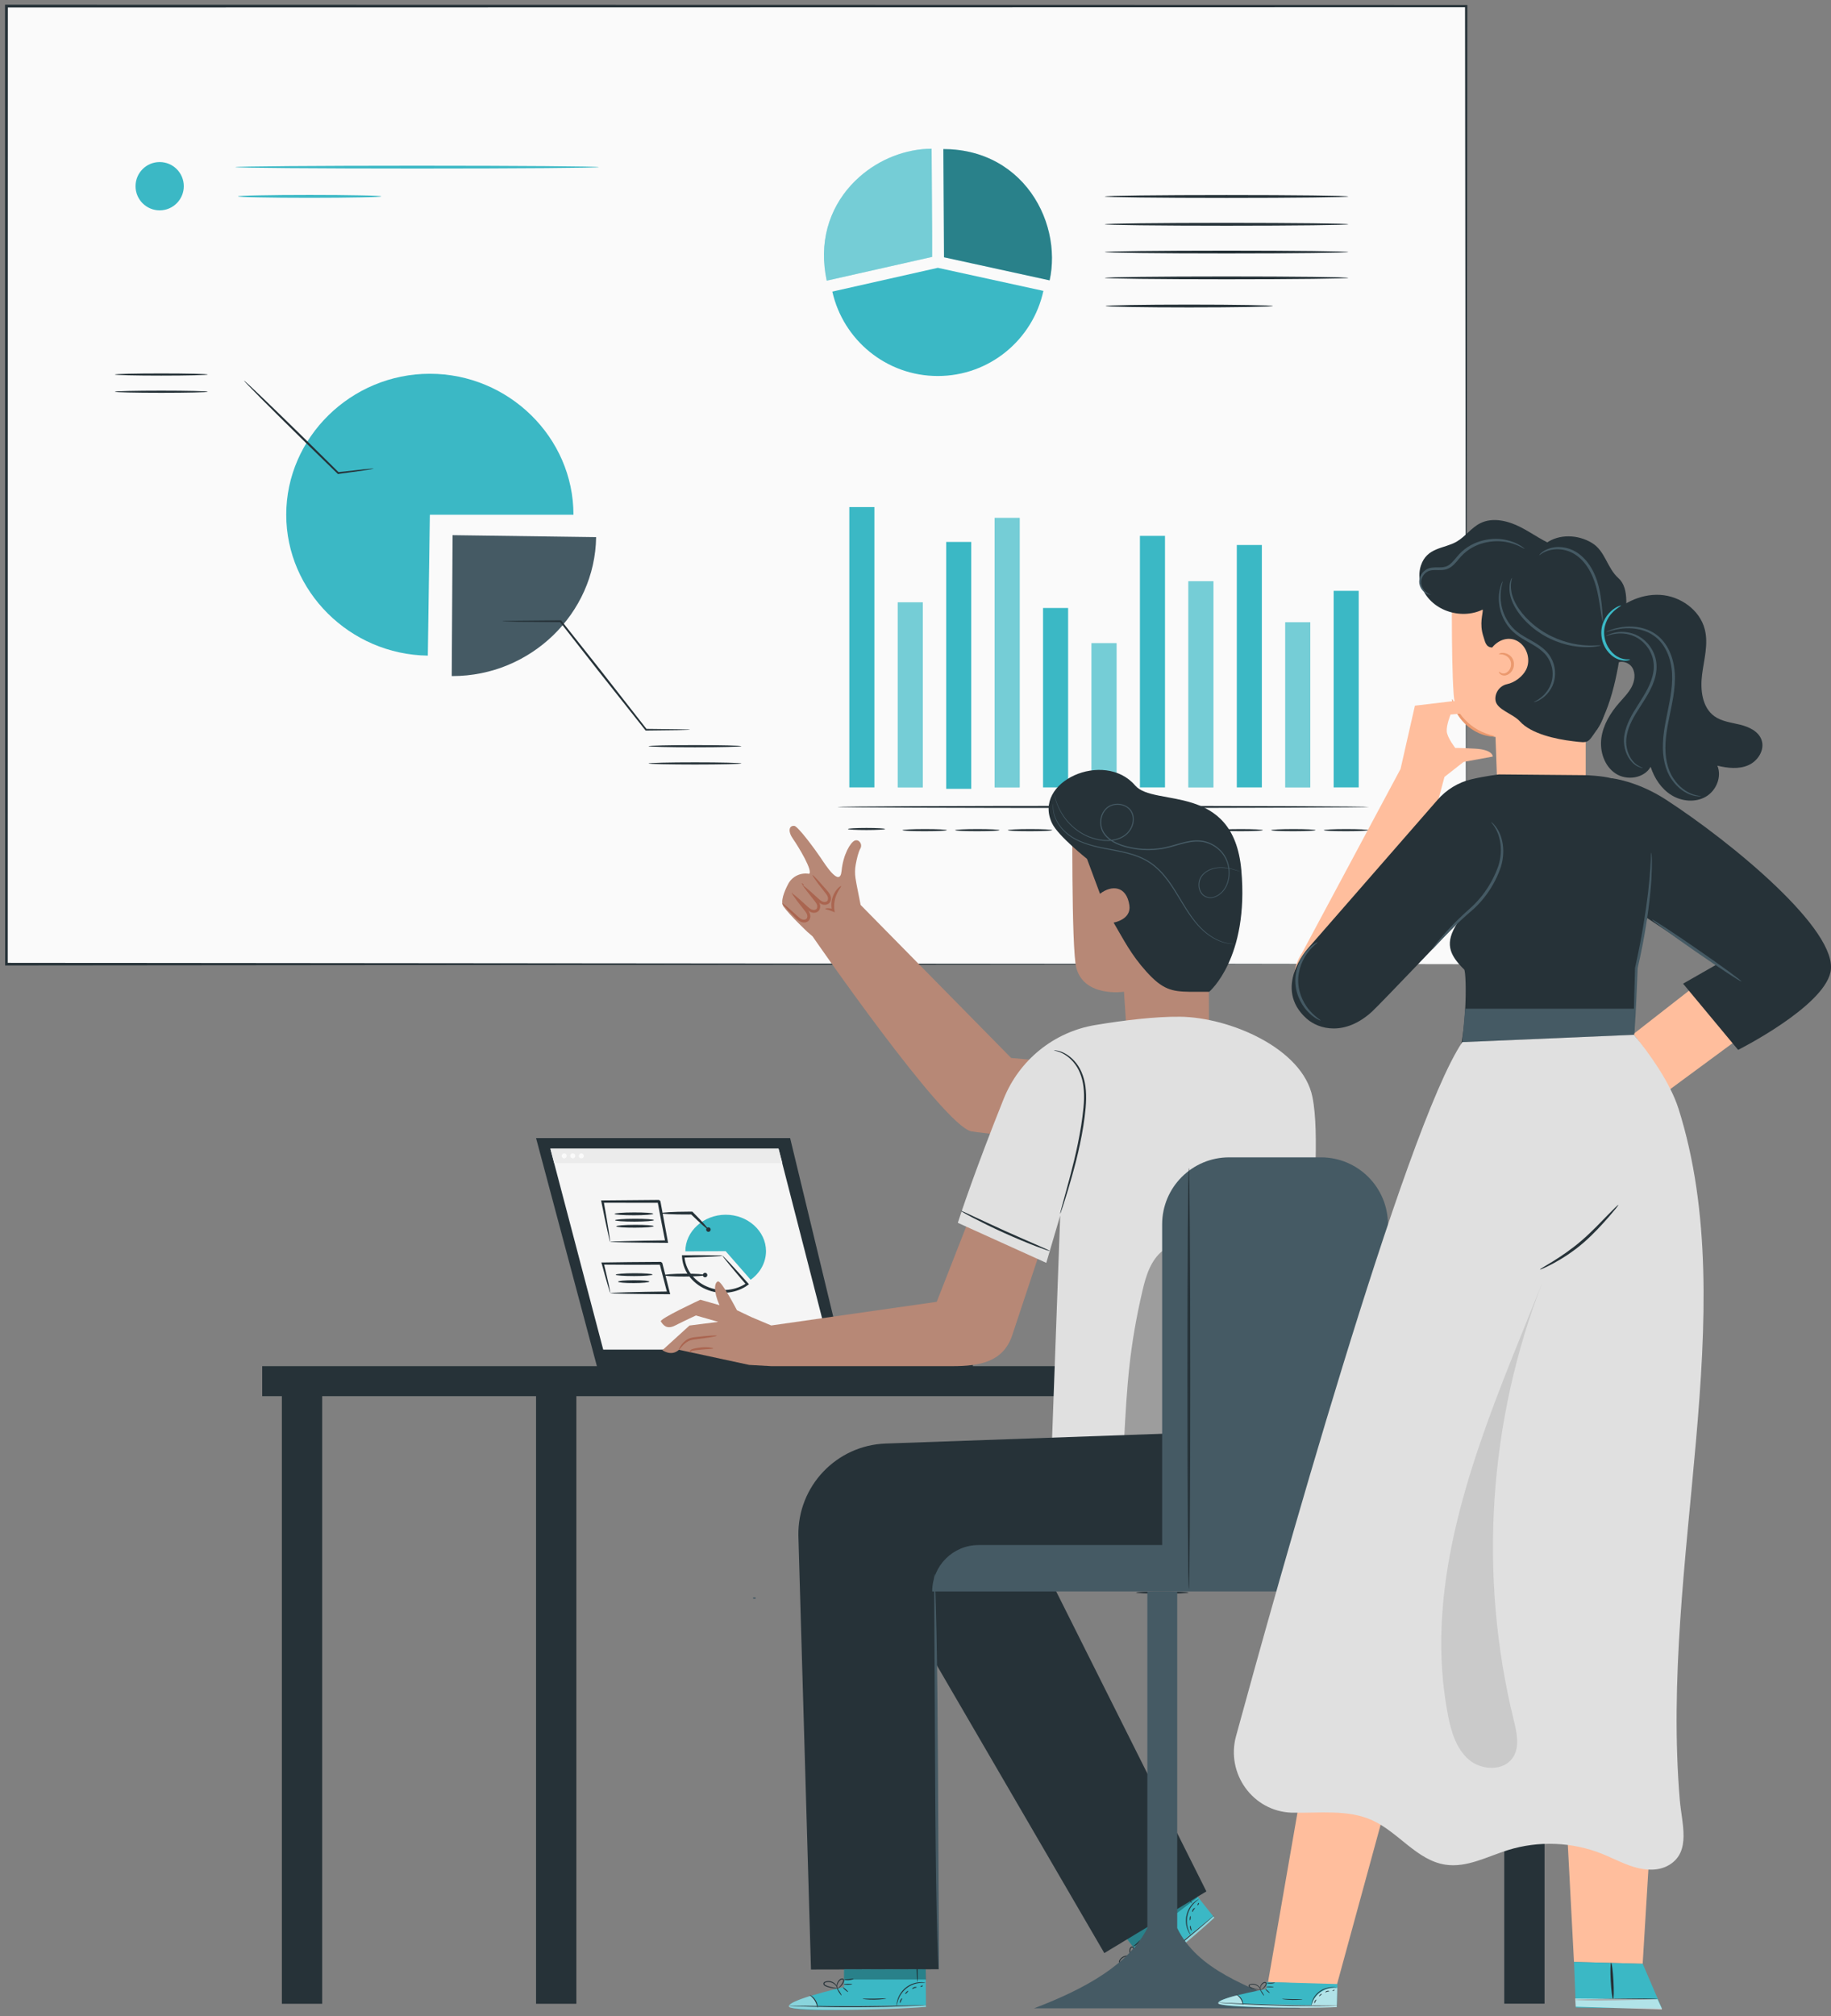 <?xml version="1.0" encoding="utf-8"?>
<!-- Generator: Adobe Illustrator 24.1.0, SVG Export Plug-In . SVG Version: 6.00 Build 0)  -->
<svg version="1.1" xmlns="http://www.w3.org/2000/svg" xmlns:xlink="http://www.w3.org/1999/xlink" x="0px" y="0px"
	 viewBox="0 0 335.32 369.02" style="enable-background:new 0 0 335.32 369.02;" xml:space="preserve">
<rect x="0" y="0" width="335.32" height="369.02" fill="#808080" stroke="none"/>
<style type="text/css">
	.st0{display:none;}
	.st1{display:inline;fill:#EBEBEB;}
	.st2{fill:#FAFAFA;}
	.st3{fill:#263238;}
	.st4{fill:#455A64;}
	.st5{fill:#3BB8C5;}
	.st6{opacity:0.3;}
	.st7{fill:#FFFFFF;}
	.st8{fill:#F5F5F5;}
	.st9{fill:#EBEBEB;}
	.st10{fill:#B78876;}
	.st11{fill:#AA6550;}
	.st12{opacity:0.4;}
	.st13{fill:#E0E0E0;}
	.st14{fill:#FFBE9D;}
	.st15{fill:#EB996E;}
	.st16{opacity:0.6;}
	.st17{fill:none;stroke:#839198;stroke-width:0.05;stroke-miterlimit:10;}
	.st18{opacity:0.6;fill:#FFFFFF;}
	.st19{opacity:0.1;}
</style>
<g id="Background_Complete">
</g>
<g id="Background_Simple" class="st0">
	<path class="st1" d="M361.08,213.46c23.27-9.67,43.68-23.32,59.27-40.24c19.43-21.1,26.58-32.88,34.95-54.37
		c14.5-37.26,3.03-71.24-7.72-102.18c-11.42-32.89-47.76-58.8-89.29-65.87c-41.53-7.07-86.64,4.11-117.75,27.35
		c-19.76,14.76-34.35,34-56.55,46.31C147.55,44.66,99.01,41.96,55.44,35.67c-43.57-6.29-88.83-15.33-131.3-5.29
		c-53.32,12.61-87.16,57.31-87.42,102.09c-0.34,59.69,62.79,101.4,120.34,114.89c35.49,8.31,93.72,19.18,164.92,17.65
		C227.7,262.74,317.45,231.58,361.08,213.46z"/>
</g>
<g id="Floor">
</g>
<g id="Screens">
</g>
<g id="Character_2">
</g>
<g id="Character_1">
	<g>
		<g>
			<g>
				<g>
					<g>
						<rect x="1.18" y="1.12" class="st2" width="267.33" height="175.35"/>
					</g>
				</g>
				<g>
					<g>
						<g>
							<path class="st3" d="M268.51,176.47c0-1.69-0.08-68.4-0.21-175.35l0.21,0.21C195.14,1.34,102.11,1.36,1.2,1.38H1.18
								l0.26-0.26c-0.01,62.36-0.01,121.7-0.02,175.35l-0.24-0.24C158.47,176.37,266.36,176.46,268.51,176.47
								c-2.14,0-110.04,0.1-267.33,0.24l-0.24,0v-0.24C0.93,122.82,0.92,63.48,0.92,1.12V0.86h0.26H1.2
								C102.11,0.88,195.14,0.9,268.51,0.91h0.21l0,0.21C268.59,108.07,268.51,174.78,268.51,176.47z"/>
						</g>
					</g>
				</g>
			</g>
			<g>
				<g>
					<g>
						<g>
							<path class="st4" d="M82.88,97.95l26.29,0.36c-0.2,14.01-12.01,25.43-26.29,25.43c-0.05,0-0.1,0-0.15,0L82.88,97.95z"/>
						</g>
					</g>
					<g>
						<g>
							<g>
								<path class="st3" d="M126.35,133.55c0,0.02-0.19,0.03-0.56,0.05c-0.42,0.01-0.95,0.02-1.61,0.04
									c-1.45,0.02-3.45,0.04-5.87,0.07l-0.07,0l-0.05-0.06c-2.35-2.96-5.37-6.77-8.67-10.93c-2.56-3.27-4.96-6.33-6.99-8.92
									l0.14,0.07c-3.17-0.03-5.82-0.05-7.74-0.07c-0.89-0.02-1.61-0.04-2.16-0.05c-0.5-0.02-0.77-0.03-0.77-0.05
									c0-0.02,0.27-0.04,0.77-0.05c0.55-0.01,1.27-0.03,2.16-0.05c1.92-0.02,4.57-0.04,7.74-0.07l0.08,0l0.05,0.07
									c2.04,2.58,4.46,5.62,7.04,8.88c3.27,4.18,6.28,8.01,8.6,10.99l-0.12-0.06c2.43,0.03,4.43,0.05,5.87,0.07
									c0.66,0.02,1.19,0.03,1.61,0.04C126.16,133.52,126.35,133.54,126.35,133.55z"/>
							</g>
						</g>
					</g>
					<g>
						<g>
							<g>
								<path class="st3" d="M135.78,136.58c0,0.11-3.81,0.2-8.51,0.2c-4.7,0-8.51-0.09-8.51-0.2c0-0.11,3.81-0.2,8.51-0.2
									C131.98,136.38,135.78,136.47,135.78,136.58z"/>
							</g>
						</g>
					</g>
					<g>
						<g>
							<g>
								<path class="st3" d="M135.78,139.73c0,0.11-3.81,0.2-8.51,0.2c-4.7,0-8.51-0.09-8.51-0.2c0-0.11,3.81-0.2,8.51-0.2
									C131.98,139.53,135.78,139.62,135.78,139.73z"/>
							</g>
						</g>
					</g>
				</g>
				<g>
					<g>
						<g>
							<path class="st5" d="M78.72,94.21L78.35,120c-14.28-0.2-25.93-11.78-25.93-25.79c0-14.15,11.87-25.8,26.3-25.8
								c14.43,0,26.3,11.64,26.3,25.8H78.72z"/>
						</g>
					</g>
					<g>
						<g>
							<g>
								<path class="st3" d="M68.45,85.77c0,0.02-0.16,0.05-0.46,0.11c-0.36,0.06-0.79,0.13-1.31,0.21
									c-1.21,0.17-2.81,0.39-4.72,0.66l-0.08,0.01l-0.06-0.06c-1.8-1.75-3.96-3.86-6.3-6.13c-3.03-2.97-5.75-5.67-7.71-7.64
									c-0.93-0.95-1.71-1.74-2.3-2.35c-0.54-0.56-0.83-0.88-0.81-0.9c0.02-0.02,0.34,0.26,0.92,0.79
									c0.62,0.58,1.42,1.34,2.39,2.26c2.01,1.92,4.76,4.59,7.79,7.56c2.32,2.29,4.47,4.42,6.25,6.18l-0.14-0.05
									c1.92-0.21,3.53-0.39,4.74-0.52c0.52-0.05,0.96-0.09,1.32-0.12C68.29,85.76,68.45,85.76,68.45,85.77z"/>
							</g>
						</g>
					</g>
					<g>
						<g>
							<g>
								<path class="st3" d="M38.05,68.55c0,0.11-3.81,0.2-8.51,0.2c-4.7,0-8.51-0.09-8.51-0.2c0-0.11,3.81-0.2,8.51-0.2
									C34.24,68.35,38.05,68.44,38.05,68.55z"/>
							</g>
						</g>
					</g>
					<g>
						<g>
							<g>
								<path class="st3" d="M38.05,71.7c0,0.11-3.81,0.2-8.51,0.2c-4.7,0-8.51-0.09-8.51-0.2c0-0.11,3.81-0.2,8.51-0.2
									C34.24,71.5,38.05,71.59,38.05,71.7z"/>
							</g>
						</g>
					</g>
				</g>
			</g>
			<g>
				<g>
					<g>
						<g>
							<g>
								<path class="st5" d="M170.71,43.25l-0.1-16.03c-4.72,0.03-9.53,1.89-13.22,5.16c-4.35,3.84-7.13,9.62-6.37,16.6
									c0.08,0.76,0.2,1.54,0.37,2.33c0,0.02,0.01,0.04,0.01,0.06l0,0l19.31-4.35V43.25z"/>
							</g>
						</g>
						<g class="st6">
							<g>
								<path class="st7" d="M170.71,43.25l-0.1-16.03c-4.72,0.03-9.53,1.89-13.22,5.16c-4.35,3.84-7.13,9.62-6.37,16.6
									c0.08,0.76,0.2,1.54,0.37,2.33c0,0.02,0.01,0.04,0.01,0.06l0,0l19.31-4.35V43.25z"/>
							</g>
						</g>
						<g>
							<g>
								<path class="st5" d="M190.61,38.31c-2.7-5.64-8.02-10.15-15.59-10.91c-0.2-0.02-0.41-0.04-0.61-0.05
									c-0.13-0.01-0.26-0.02-0.39-0.03c-0.38-0.02-0.77-0.03-1.16-0.03c-0.02,0-0.04,0-0.05,0c0,0,0,0,0,0c-0.02,0-0.03,0-0.05,0
									v0v0l0.1,16.03l0.02,3.77l19.32,4.22l0.02,0.01v0c0.3-1.35,0.44-2.75,0.43-4.16C192.64,44.14,191.94,41.09,190.61,38.31z"/>
							</g>
						</g>
						<g class="st6">
							<g>
								<path d="M190.61,38.31c-2.7-5.64-8.02-10.15-15.59-10.91c-0.2-0.02-0.41-0.04-0.61-0.05c-0.13-0.01-0.26-0.02-0.39-0.03
									c-0.38-0.02-0.77-0.03-1.16-0.03c-0.02,0-0.04,0-0.05,0c0,0,0,0,0,0c-0.02,0-0.03,0-0.05,0v0v0l0.1,16.03l0.02,3.77
									l19.32,4.22l0.02,0.01v0c0.3-1.35,0.44-2.75,0.43-4.16C192.64,44.14,191.94,41.09,190.61,38.31z"/>
							</g>
						</g>
					</g>
					<g>
						<g>
							<path class="st5" d="M171.74,49.02l-19.31,4.35c1.98,8.84,9.87,15.45,19.31,15.45c9.49,0,17.41-6.67,19.34-15.58l-19.32-4.22
								"/>
						</g>
					</g>
				</g>
				<g>
					<g>
						<g>
							<path class="st3" d="M246.92,46.13c0,0.14-9.99,0.26-22.3,0.26c-12.32,0-22.3-0.12-22.3-0.26c0-0.14,9.98-0.26,22.3-0.26
								C236.94,45.87,246.92,45.99,246.92,46.13z"/>
						</g>
					</g>
				</g>
				<g>
					<g>
						<g>
							<path class="st3" d="M246.92,41.05c0,0.14-9.99,0.26-22.3,0.26c-12.32,0-22.3-0.12-22.3-0.26c0-0.14,9.98-0.26,22.3-0.26
								C236.94,40.79,246.92,40.9,246.92,41.05z"/>
						</g>
					</g>
				</g>
				<g>
					<g>
						<g>
							<path class="st3" d="M246.92,35.96c0,0.14-9.99,0.26-22.3,0.26c-12.32,0-22.3-0.12-22.3-0.26c0-0.14,9.98-0.26,22.3-0.26
								C236.94,35.7,246.92,35.82,246.92,35.96z"/>
						</g>
					</g>
				</g>
				<g>
					<g>
						<g>
							<path class="st3" d="M246.92,50.86c0,0.14-9.99,0.26-22.3,0.26c-12.32,0-22.3-0.12-22.3-0.26c0-0.14,9.98-0.26,22.3-0.26
								C236.94,50.6,246.92,50.72,246.92,50.86z"/>
						</g>
					</g>
				</g>
				<g>
					<g>
						<g>
							<path class="st3" d="M233.11,56.01c0,0.14-6.86,0.26-15.32,0.26c-8.46,0-15.32-0.12-15.32-0.26c0-0.14,6.86-0.26,15.32-0.26
								C226.25,55.75,233.11,55.87,233.11,56.01z"/>
						</g>
					</g>
				</g>
			</g>
			<g>
				<g>
					<g>
						<g>
							<rect x="155.54" y="92.81" class="st5" width="4.59" height="51.31"/>
						</g>
					</g>
				</g>
				<g>
					<g>
						<g>
							<rect x="164.41" y="110.24" class="st5" width="4.59" height="33.88"/>
						</g>
					</g>
				</g>
				<g>
					<g>
						<g>
							<rect x="173.28" y="99.19" class="st5" width="4.59" height="45.19"/>
						</g>
					</g>
				</g>
				<g>
					<g>
						<g>
							<rect x="182.15" y="94.79" class="st5" width="4.59" height="49.33"/>
						</g>
					</g>
				</g>
				<g>
					<g>
						<g>
							<rect x="191.02" y="111.28" class="st5" width="4.59" height="32.84"/>
						</g>
					</g>
				</g>
				<g>
					<g>
						<g>
							<rect x="199.89" y="117.72" class="st5" width="4.59" height="26.4"/>
						</g>
					</g>
				</g>
				<g>
					<g>
						<g>
							<rect x="208.76" y="98.08" class="st5" width="4.59" height="46.04"/>
						</g>
					</g>
				</g>
				<g>
					<g>
						<g>
							<rect x="217.63" y="106.38" class="st5" width="4.59" height="37.74"/>
						</g>
					</g>
				</g>
				<g>
					<g>
						<g>
							<rect x="226.5" y="99.75" class="st5" width="4.59" height="44.37"/>
						</g>
					</g>
				</g>
				<g>
					<g>
						<g>
							<rect x="235.37" y="113.89" class="st5" width="4.59" height="30.23"/>
						</g>
					</g>
				</g>
				<g>
					<g>
						<g>
							<rect x="244.24" y="108.14" class="st5" width="4.59" height="35.98"/>
						</g>
					</g>
				</g>
				<g>
					<g>
						<g>
							<g>
								<path class="st3" d="M250.71,147.69c0,0.1-21.79,0.19-48.67,0.19c-26.89,0-48.67-0.08-48.67-0.19
									c0-0.1,21.79-0.19,48.67-0.19C228.92,147.5,250.71,147.59,250.71,147.69z"/>
							</g>
						</g>
					</g>
				</g>
				<g>
					<g>
						<g>
							<g>
								<path class="st3" d="M162.1,151.73c0,0.1-1.53,0.19-3.41,0.19c-1.88,0-3.41-0.08-3.41-0.19c0-0.1,1.53-0.19,3.41-0.19
									C160.57,151.54,162.1,151.63,162.1,151.73z"/>
							</g>
						</g>
					</g>
				</g>
				<g>
					<g>
						<g>
							<g>
								<path class="st3" d="M173.41,151.94c0,0.1-1.82,0.19-4.07,0.19c-2.25,0-4.07-0.08-4.07-0.19c0-0.1,1.82-0.19,4.07-0.19
									C171.58,151.75,173.41,151.83,173.41,151.94z"/>
							</g>
						</g>
					</g>
				</g>
				<g>
					<g>
						<g>
							<g>
								<path class="st3" d="M183.05,151.94c0,0.1-1.82,0.19-4.07,0.19c-2.25,0-4.07-0.08-4.07-0.19c0-0.1,1.82-0.19,4.07-0.19
									C181.23,151.75,183.05,151.83,183.05,151.94z"/>
							</g>
						</g>
					</g>
				</g>
				<g>
					<g>
						<g>
							<g>
								<path class="st3" d="M192.7,151.94c0,0.1-1.82,0.19-4.07,0.19c-2.25,0-4.07-0.08-4.07-0.19c0-0.1,1.82-0.19,4.07-0.19
									C190.87,151.75,192.7,151.83,192.7,151.94z"/>
							</g>
						</g>
					</g>
				</g>
				<g>
					<g>
						<g>
							<g>
								<path class="st3" d="M202.34,151.94c0,0.1-1.82,0.19-4.07,0.19c-2.25,0-4.07-0.08-4.07-0.19c0-0.1,1.82-0.19,4.07-0.19
									C200.52,151.75,202.34,151.83,202.34,151.94z"/>
							</g>
						</g>
					</g>
				</g>
				<g>
					<g>
						<g>
							<g>
								<path class="st3" d="M211.99,151.94c0,0.1-1.82,0.19-4.07,0.19c-2.25,0-4.07-0.08-4.07-0.19c0-0.1,1.82-0.19,4.07-0.19
									C210.17,151.75,211.99,151.83,211.99,151.94z"/>
							</g>
						</g>
					</g>
				</g>
				<g>
					<g>
						<g>
							<g>
								<path class="st3" d="M221.64,151.94c0,0.1-1.82,0.19-4.07,0.19c-2.25,0-4.07-0.08-4.07-0.19c0-0.1,1.82-0.19,4.07-0.19
									C219.81,151.75,221.64,151.83,221.64,151.94z"/>
							</g>
						</g>
					</g>
				</g>
				<g>
					<g>
						<g>
							<g>
								<path class="st3" d="M231.28,151.94c0,0.1-1.82,0.19-4.07,0.19c-2.25,0-4.07-0.08-4.07-0.19c0-0.1,1.82-0.19,4.07-0.19
									C229.46,151.75,231.28,151.83,231.28,151.94z"/>
							</g>
						</g>
					</g>
				</g>
				<g>
					<g>
						<g>
							<g>
								<path class="st3" d="M240.93,151.94c0,0.1-1.82,0.19-4.07,0.19c-2.25,0-4.07-0.08-4.07-0.19c0-0.1,1.82-0.19,4.07-0.19
									C239.1,151.75,240.93,151.83,240.93,151.94z"/>
							</g>
						</g>
					</g>
				</g>
				<g>
					<g>
						<g>
							<g>
								<path class="st3" d="M250.57,151.94c0,0.1-1.82,0.19-4.07,0.19c-2.25,0-4.07-0.08-4.07-0.19c0-0.1,1.82-0.19,4.07-0.19
									C248.75,151.75,250.57,151.83,250.57,151.94z"/>
							</g>
						</g>
					</g>
				</g>
				<g class="st6">
					<g>
						<g>
							<rect x="164.41" y="110.24" class="st7" width="4.59" height="33.88"/>
						</g>
					</g>
				</g>
				<g class="st6">
					<g>
						<g>
							<rect x="182.15" y="94.79" class="st7" width="4.59" height="49.33"/>
						</g>
					</g>
				</g>
				<g class="st6">
					<g>
						<g>
							<rect x="199.89" y="117.72" class="st7" width="4.59" height="26.4"/>
						</g>
					</g>
				</g>
				<g class="st6">
					<g>
						<g>
							<rect x="217.63" y="106.38" class="st7" width="4.59" height="37.74"/>
						</g>
					</g>
				</g>
				<g class="st6">
					<g>
						<g>
							<rect x="235.37" y="113.89" class="st7" width="4.59" height="30.23"/>
						</g>
					</g>
				</g>
			</g>
			<g>
				<g>
					<path class="st5" d="M33.66,34.08c0,2.44-1.98,4.42-4.42,4.42c-2.44,0-4.42-1.98-4.42-4.42c0-2.44,1.98-4.42,4.42-4.42
						C31.68,29.66,33.66,31.64,33.66,34.08z"/>
				</g>
			</g>
			<g>
				<g>
					<g>
						<path class="st5" d="M109.68,30.59c0,0.14-14.91,0.26-33.3,0.26c-18.4,0-33.3-0.12-33.3-0.26c0-0.14,14.91-0.26,33.3-0.26
							C94.77,30.33,109.68,30.45,109.68,30.59z"/>
					</g>
				</g>
			</g>
			<g>
				<g>
					<g>
						<path class="st5" d="M69.82,35.94c0,0.04-0.37,0.07-1.03,0.1c-0.66,0.03-1.63,0.06-2.81,0.08c-2.38,0.05-5.66,0.08-9.28,0.08
							c-3.63,0-6.91-0.03-9.28-0.08c-1.19-0.02-2.15-0.05-2.81-0.08c-0.66-0.03-1.03-0.07-1.03-0.1c0-0.04,0.37-0.07,1.03-0.1
							c0.66-0.03,1.63-0.06,2.81-0.08c2.38-0.05,5.66-0.08,9.28-0.08c3.62,0,6.91,0.03,9.28,0.08c1.19,0.02,2.15,0.05,2.81,0.08
							C69.45,35.87,69.82,35.9,69.82,35.94z"/>
					</g>
				</g>
			</g>
		</g>
		<g>
			<g>
				<g>
					<g>
						<g>
							<g>
								<g>
									<g>
										<g>
											<rect x="118.58" y="247.29" class="st3" width="59.59" height="2.9"/>
										</g>
									</g>
								</g>
							</g>
							<g>
								<g>
									<g>
										<g>
											<polygon class="st3" points="109.35,250.19 98.17,208.3 144.7,208.3 154.82,250.19 											"/>
										</g>
									</g>
								</g>
							</g>
						</g>
						<g>
							<g>
								<g>
									<g>
										<polygon class="st8" points="152.03,247.02 110.47,247.02 100.79,210.24 142.57,210.24 										"/>
									</g>
								</g>
							</g>
						</g>
					</g>
					<g>
						<g>
							<g>
								<path class="st9" d="M101.49,212.88c14.07,0,27.71,0,41.79,0l-0.7-2.64h-41.78L101.49,212.88z"/>
							</g>
						</g>
					</g>
					<g>
						<g>
							<g>
								<g>
									<path class="st2" d="M106,211.56c0,0.25,0.2,0.46,0.46,0.46c0.25,0,0.46-0.2,0.46-0.46c0-0.25-0.2-0.46-0.46-0.46
										C106.21,211.11,106,211.31,106,211.56z"/>
								</g>
							</g>
						</g>
						<g>
							<g>
								<g>
									<path class="st2" d="M104.43,211.56c0,0.25,0.2,0.46,0.46,0.46c0.25,0,0.46-0.2,0.46-0.46c0-0.25-0.2-0.46-0.46-0.46
										C104.63,211.11,104.43,211.31,104.43,211.56z"/>
								</g>
							</g>
						</g>
						<g>
							<g>
								<g>
									<path class="st2" d="M102.86,211.56c0,0.25,0.2,0.46,0.46,0.46c0.25,0,0.46-0.2,0.46-0.46c0-0.25-0.2-0.46-0.46-0.46
										C103.06,211.11,102.86,211.31,102.86,211.56z"/>
								</g>
							</g>
						</g>
					</g>
				</g>
				<g>
					<g>
						<g>
							<path class="st5" d="M132.89,229l4.58,5.23c1.78-1.27,2.82-3.21,2.81-5.26c-0.01-3.66-3.36-6.66-7.41-6.64
								c-4.05,0.02-7.37,3.04-7.36,6.7L132.89,229z"/>
						</g>
					</g>
					<g>
						<g>
							<g>
								<path class="st3" d="M132.31,229.84c0.02-0.04,0.49,0.43,1.31,1.31c0.82,0.88,1.99,2.16,3.38,3.72l0.16,0.18l-0.2,0.15
									c-1.85,1.39-4.94,1.98-7.71,0.76c-1.32-0.56-2.41-1.49-3.17-2.55c-0.75-1.08-1.13-2.31-1.18-3.44l-0.01-0.23l0.23,0
									c2.19-0.01,4,0,5.26,0.02C131.63,229.76,132.33,229.79,132.31,229.84c-0.02,0.04-0.75,0.1-2.01,0.16
									c-1.26,0.06-3.04,0.12-5.17,0.18l0.22-0.23c0.06,1.05,0.43,2.17,1.14,3.17c0.72,0.98,1.74,1.84,2.97,2.36
									c2.59,1.14,5.49,0.63,7.25-0.64l-0.04,0.32c-1.33-1.55-2.42-2.86-3.18-3.79C132.72,230.43,132.29,229.88,132.31,229.84z"/>
							</g>
						</g>
					</g>
					<g>
						<g>
							<path class="st3" d="M129.32,225.05c0,0.23,0.19,0.41,0.42,0.41c0.23,0,0.41-0.19,0.41-0.42c0-0.23-0.19-0.41-0.42-0.41
								C129.5,224.63,129.32,224.82,129.32,225.05z"/>
						</g>
					</g>
					<g>
						<g>
							<g>
								<path class="st3" d="M121.09,222.05c0-0.14,2.21-0.27,4.94-0.28c0.23,0,0.45,0,0.66,0h0.11l0.07,0.07
									c1.71,1.72,2.95,3.11,2.86,3.2c-0.09,0.09-1.49-1.14-3.22-2.83l0.18,0.07c-0.21,0-0.43,0-0.66,0.01
									C123.3,222.3,121.09,222.2,121.09,222.05z"/>
							</g>
						</g>
					</g>
					<g>
						<g>
							<g>
								<path class="st3" d="M111.73,227.29c-0.03,0.03-0.19-0.66-0.47-1.93c-0.28-1.27-0.68-3.13-1.13-5.4l-0.05-0.25l0.26,0
									c2.94-0.03,6.5-0.06,10.34-0.09c-0.06-0.05,0.49,0.4,0.26,0.21l0,0l0,0l0,0.01l0,0.02l0.01,0.03l0.01,0.06l0.02,0.12
									l0.05,0.25l0.09,0.49c0.06,0.33,0.12,0.65,0.18,0.97c0.12,0.64,0.24,1.27,0.35,1.89c0.23,1.23,0.44,2.41,0.65,3.53
									l0.05,0.28l-0.28,0c-3.11-0.01-5.72-0.05-7.53-0.08c-0.83-0.02-1.53-0.04-2.1-0.06
									C111.96,227.33,111.72,227.31,111.73,227.29c0.02-0.02,0.3-0.04,0.8-0.06c0.58-0.02,1.29-0.04,2.14-0.07
									c1.83-0.05,4.38-0.11,7.4-0.14l-0.23,0.28c-0.22-1.11-0.45-2.29-0.69-3.52c-0.12-0.62-0.24-1.25-0.36-1.89
									c-0.06-0.32-0.12-0.64-0.18-0.97l-0.09-0.49l-0.05-0.25l-0.02-0.12l-0.01-0.06l-0.01-0.03l0-0.02l0-0.01l0,0l0,0
									c-0.23-0.19,0.31,0.26,0.26,0.21c-3.84,0-7.4-0.01-10.34-0.01l0.21-0.25c0.39,2.2,0.69,4.03,0.9,5.32
									C111.65,226.5,111.76,227.26,111.73,227.29z"/>
							</g>
						</g>
					</g>
					<g>
						<g>
							<g>
								<path class="st3" d="M128.71,233.38c0,0.23,0.19,0.41,0.42,0.41c0.23,0,0.41-0.19,0.41-0.42c0-0.23-0.19-0.41-0.42-0.41
									C128.89,232.96,128.7,233.15,128.71,233.38z"/>
							</g>
						</g>
						<g>
							<g>
								<g>
									<path class="st3" d="M121.61,233.4c0-0.14,1.68-0.27,3.75-0.28c2.07-0.01,3.76,0.1,3.76,0.25c0,0.14-1.68,0.27-3.76,0.28
										C123.29,233.66,121.61,233.55,121.61,233.4z"/>
								</g>
							</g>
						</g>
					</g>
					<g>
						<g>
							<g>
								<path class="st3" d="M111.77,236.67c-0.02,0.03-0.18-0.46-0.45-1.38c-0.27-0.92-0.66-2.28-1.12-3.98l-0.07-0.24l0.25,0
									c2.82-0.05,6.56-0.09,10.66-0.11c-0.23-0.17,0.31,0.24,0.25,0.2l0,0l0,0l0,0.01l0,0.01l0.01,0.02l0.01,0.04l0.02,0.09
									l0.05,0.18l0.09,0.36l0.18,0.7c0.12,0.47,0.24,0.93,0.35,1.38c0.23,0.9,0.45,1.78,0.66,2.62l0.08,0.31l-0.31,0
									c-3.16-0.01-5.86-0.04-7.74-0.08c-0.86-0.02-1.58-0.04-2.18-0.06C112.01,236.71,111.75,236.69,111.77,236.67
									c0.02-0.02,0.31-0.04,0.84-0.07c0.61-0.02,1.35-0.05,2.23-0.08c1.89-0.05,4.53-0.11,7.6-0.14l-0.24,0.31
									c-0.22-0.84-0.45-1.71-0.68-2.61c-0.12-0.45-0.24-0.91-0.36-1.38l-0.18-0.7l-0.09-0.36l-0.05-0.18l-0.02-0.09l-0.01-0.04
									l-0.01-0.02l0-0.01l0-0.01l0,0l0,0c-0.06-0.04,0.48,0.37,0.25,0.19c-4.1,0.02-7.85,0.01-10.66-0.02l0.19-0.24
									c0.4,1.64,0.7,2.98,0.91,3.93C111.68,236.09,111.79,236.64,111.77,236.67z"/>
							</g>
						</g>
					</g>
					<g>
						<g>
							<g>
								<path class="st3" d="M112.55,222.18c0-0.14,1.58-0.27,3.54-0.27c1.95-0.01,3.54,0.1,3.54,0.25c0,0.14-1.58,0.27-3.54,0.27
									C114.14,222.43,112.55,222.32,112.55,222.18z"/>
							</g>
						</g>
					</g>
					<g>
						<g>
							<g>
								<path class="st3" d="M112.64,223.34c0-0.14,1.59-0.27,3.56-0.27c1.97-0.01,3.56,0.1,3.56,0.25c0,0.14-1.59,0.27-3.56,0.27
									C114.23,223.59,112.64,223.48,112.64,223.34z"/>
							</g>
						</g>
					</g>
					<g>
						<g>
							<g>
								<path class="st3" d="M112.85,224.45c0-0.14,1.54-0.27,3.43-0.27c1.9-0.01,3.43,0.1,3.44,0.25c0,0.14-1.54,0.27-3.43,0.27
									C114.39,224.71,112.85,224.6,112.85,224.45z"/>
							</g>
						</g>
					</g>
					<g>
						<g>
							<g>
								<path class="st3" d="M112.76,233.31c0-0.14,1.51-0.27,3.37-0.27c1.86-0.01,3.37,0.1,3.37,0.25c0,0.14-1.51,0.27-3.37,0.27
									C114.27,233.56,112.76,233.45,112.76,233.31z"/>
							</g>
						</g>
					</g>
					<g>
						<g>
							<g>
								<path class="st3" d="M113.18,234.59c0-0.14,1.29-0.27,2.87-0.27c1.59-0.01,2.88,0.11,2.88,0.25c0,0.14-1.29,0.27-2.87,0.27
									C114.47,234.85,113.18,234.73,113.18,234.59z"/>
							</g>
						</g>
					</g>
				</g>
			</g>
			<g>
				<g>
					<polygon class="st3" points="48.02,250.05 48.02,255.54 51.62,255.54 51.62,366.75 59,366.75 59,255.54 98.17,255.54 
						98.17,366.75 105.55,366.75 105.55,255.54 275.48,255.54 275.48,366.73 282.86,366.73 282.86,255.54 286.06,255.54 
						286.06,250.05 					"/>
				</g>
			</g>
			<g>
				<g>
					<g>
						<g>
							<path class="st3" d="M208.06,291.49c0,0.11,2.15,0.2,4.8,0.2c2.65,0,4.8-0.09,4.8-0.2c0-0.11-2.15-0.2-4.8-0.2
								C210.21,291.29,208.06,291.38,208.06,291.49z"/>
						</g>
					</g>
				</g>
			</g>
			<g>
				<g>
					<g>
						<ellipse class="st4" cx="138.15" cy="292.5" rx="0.26" ry="0.13"/>
					</g>
				</g>
			</g>
			<g>
				<g>
					<g>
						<g>
							<path class="st10" d="M185.18,193.64l-27.57-28.01l-0.6-3.03c-0.11-0.55-0.23-1.17-0.34-1.88c-0.12-0.82-0.11-1.66,0.04-2.47
								c0.18-0.98,0.47-2.28,0.85-2.94c0.46-0.81-0.28-1.79-1.05-1.45c-0.77,0.34-2.1,2.54-2.39,5.56
								c-0.29,3.03-2.87-0.99-3.83-2.43c-0.97-1.45-4.16-5.78-4.82-5.83c-0.98-0.08-1.23,0.98-0.23,2.4c1.01,1.44,3.7,5.9,2.93,6.38
								c0,0-0.01,0-0.03-0.01c-1.55-0.26-3.09,0.5-3.81,1.89c-0.7,1.34-1.47,3.23-0.84,4.11c1.2,1.65,4.4,4.66,4.4,4.66l0.92,0.79
								c0,0,23.85,34.56,29.05,35.68c3.23,0.7,53.21,4.84,53.21,4.84l3.77-13.77L185.18,193.64z"/>
						</g>
					</g>
					<g>
						<g>
							<g>
								<path class="st10" d="M143.3,165.35c0.85,0.82,1.7,1.63,2.55,2.45c0.29,0.28,0.59,0.56,0.96,0.7
									c0.37,0.14,0.84,0.11,1.11-0.18c0.25-0.27,0.27-0.68,0.15-1.02s-0.36-0.63-0.59-0.91c-0.83-0.99-1.65-1.99-2.48-2.98"/>
							</g>
						</g>
						<g>
							<g>
								<g>
									<path class="st11" d="M145.01,163.41c0.06-0.05,0.53,0.43,1.26,1.23c0.41,0.46,0.83,0.94,1.26,1.43
										c0.23,0.27,0.5,0.55,0.7,0.95c0.2,0.39,0.27,0.96-0.07,1.42c-0.38,0.46-0.97,0.47-1.4,0.32c-0.44-0.16-0.74-0.45-1-0.7
										c-0.46-0.47-0.9-0.92-1.34-1.36c-0.75-0.78-1.19-1.3-1.14-1.35c0.05-0.05,0.58,0.37,1.39,1.08
										c0.46,0.41,0.93,0.84,1.41,1.28c0.26,0.24,0.53,0.47,0.83,0.57c0.29,0.1,0.66,0.05,0.82-0.16
										c0.17-0.22,0.16-0.59,0.02-0.87c-0.14-0.3-0.39-0.58-0.61-0.86c-0.4-0.52-0.79-1.01-1.17-1.5
										C145.33,164.02,144.95,163.46,145.01,163.41z"/>
								</g>
							</g>
						</g>
					</g>
					<g>
						<g>
							<g>
								<path class="st10" d="M145.11,163.57c0.85,0.82,1.7,1.63,2.55,2.45c0.29,0.28,0.59,0.56,0.96,0.7s0.84,0.11,1.11-0.18
									c0.25-0.27,0.27-0.68,0.15-1.02c-0.12-0.34-0.36-0.63-0.59-0.91c-0.83-0.99-1.65-1.99-2.48-2.98"/>
							</g>
						</g>
						<g>
							<g>
								<g>
									<path class="st11" d="M146.82,161.63c0.06-0.05,0.53,0.43,1.26,1.23c0.41,0.46,0.83,0.94,1.26,1.43
										c0.23,0.27,0.5,0.55,0.7,0.95c0.2,0.39,0.27,0.96-0.07,1.42c-0.38,0.46-0.97,0.47-1.4,0.32c-0.44-0.16-0.74-0.45-1-0.7
										c-0.46-0.47-0.9-0.92-1.34-1.36c-0.75-0.78-1.19-1.3-1.14-1.35c0.05-0.05,0.58,0.37,1.39,1.08
										c0.46,0.41,0.93,0.84,1.41,1.28c0.26,0.24,0.53,0.47,0.83,0.57c0.29,0.1,0.66,0.05,0.82-0.16
										c0.17-0.21,0.16-0.59,0.02-0.87c-0.14-0.3-0.39-0.58-0.61-0.86c-0.4-0.52-0.79-1.01-1.17-1.5
										C147.14,162.23,146.76,161.68,146.82,161.63z"/>
								</g>
							</g>
						</g>
					</g>
					<g>
						<g>
							<g>
								<path class="st10" d="M147.09,162.11c0.85,0.82,1.7,1.63,2.55,2.45c0.29,0.28,0.59,0.56,0.96,0.7
									c0.37,0.14,0.84,0.11,1.11-0.18c0.25-0.27,0.27-0.68,0.15-1.02c-0.12-0.34-0.36-0.63-0.59-0.91
									c-0.83-0.99-1.65-1.99-2.48-2.98"/>
							</g>
						</g>
						<g>
							<g>
								<g>
									<path class="st11" d="M148.8,160.17c0.06-0.05,0.53,0.43,1.26,1.23c0.41,0.46,0.83,0.94,1.26,1.43
										c0.23,0.27,0.5,0.55,0.7,0.95c0.2,0.39,0.27,0.96-0.07,1.42c-0.38,0.46-0.97,0.47-1.4,0.32c-0.44-0.16-0.74-0.45-1-0.7
										c-0.46-0.47-0.9-0.92-1.34-1.36c-0.75-0.78-1.19-1.3-1.14-1.35c0.05-0.05,0.58,0.37,1.39,1.08
										c0.46,0.41,0.93,0.84,1.41,1.28c0.26,0.24,0.53,0.47,0.83,0.57c0.29,0.1,0.66,0.05,0.82-0.16
										c0.17-0.21,0.16-0.59,0.02-0.87c-0.14-0.3-0.39-0.58-0.61-0.86c-0.4-0.52-0.79-1.01-1.17-1.5
										C149.13,160.77,148.75,160.22,148.8,160.17z"/>
								</g>
							</g>
						</g>
					</g>
					<g>
						<g>
							<g>
								<path class="st11" d="M151.12,166.34c-0.01-0.08,0.63-0.21,1.55,0.07l-0.29,0.25c-0.12-0.49-0.18-1.11-0.07-1.75
									c0.15-0.92,0.57-1.68,0.96-2.13c0.39-0.46,0.72-0.64,0.77-0.59c0.11,0.1-0.95,1.12-1.21,2.81c-0.1,0.58-0.08,1.13-0.02,1.58
									l0.05,0.4l-0.35-0.15C151.73,166.49,151.12,166.45,151.12,166.34z"/>
							</g>
						</g>
					</g>
				</g>
				<g>
					<g>
						<g>
							<g>
								<path class="st10" d="M221.29,151.65l0.12,38.36l-14.96,0.71l-0.61-9.2c0,0-7.22,1.1-8.72-4.33
									c-0.96-3.47-0.72-30.27-0.72-30.27L221.29,151.65z"/>
							</g>
						</g>
						<g>
							<g>
								<path class="st3" d="M192.68,150.71c1.11,2.29,6.39,6.49,6.39,6.49l2.38,6.39c2.07-1.62,4.85-1.53,5.38,2.11
									c0.38,2.63-2.89,3.16-2.89,3.16c1.9,3.24,3.2,5.86,5.97,8.94c3,3.34,4.68,3.67,7.94,3.73h3.59c0,0,7.34-6.14,5.89-22.29
									s-15.98-11.44-19.45-15.48C202.23,137.18,188.98,143.06,192.68,150.71z"/>
							</g>
						</g>
					</g>
					<g>
						<g>
							<g>
								<path class="st4" d="M226.51,172.75c0,0-0.64,0.13-1.78-0.08c-1.13-0.2-2.73-0.84-4.29-2.21c-1.57-1.35-2.95-3.41-4.33-5.73
									c-1.4-2.28-2.92-4.95-5.5-6.72c-2.6-1.74-5.66-2.1-8.29-2.63c-2.65-0.5-5.06-1.26-6.69-2.55c-1.64-1.27-2.44-2.85-2.68-3.97
									c-0.25-1.14-0.07-1.77-0.07-1.77c0.04,0-0.11,0.64,0.15,1.76c0.26,1.1,1.07,2.64,2.69,3.87c1.62,1.25,3.99,1.99,6.64,2.48
									c2.62,0.53,5.71,0.87,8.37,2.65c2.63,1.82,4.15,4.51,5.54,6.8c1.37,2.33,2.73,4.37,4.27,5.72c1.52,1.36,3.1,2.01,4.21,2.24
									c0.56,0.12,1,0.14,1.3,0.15C226.35,172.74,226.51,172.75,226.51,172.75z"/>
							</g>
						</g>
					</g>
					<g>
						<g>
							<g>
								<path class="st4" d="M227.36,159.6c0,0-0.27-0.08-0.77-0.23c-0.51-0.15-1.25-0.39-2.25-0.5c-0.98-0.1-2.29-0.04-3.46,0.78
									c-0.57,0.4-1.07,1.03-1.2,1.82c-0.13,0.77,0.05,1.7,0.7,2.29c0.32,0.29,0.76,0.46,1.21,0.48c0.46,0.02,0.92-0.13,1.33-0.36
									c0.83-0.48,1.5-1.31,1.81-2.31c0.67-1.96,0.2-4.52-1.6-6.07c-0.87-0.78-2.01-1.32-3.23-1.44c-1.23-0.13-2.48,0.14-3.72,0.49
									c-1.24,0.35-2.51,0.76-3.85,0.92c-1.33,0.18-2.71,0.19-4.08,0.01c-1.37-0.19-2.71-0.51-3.94-1.09
									c-1.21-0.57-2.33-1.53-2.69-2.84c-0.36-1.28-0.02-2.73,0.91-3.62c0.94-0.92,2.41-1.03,3.51-0.52
									c0.55,0.25,1.04,0.68,1.3,1.23c0.28,0.53,0.35,1.15,0.28,1.72c-0.15,1.15-0.84,2.16-1.75,2.74
									c-0.91,0.59-1.97,0.8-2.96,0.82c-0.99,0.02-1.94-0.16-2.8-0.43c-1.74-0.54-3.11-1.52-4.12-2.54c-1.02-1.02-1.67-2.09-2.1-3
									c-0.44-0.91-0.61-1.68-0.74-2.2c-0.09-0.52-0.13-0.8-0.13-0.8s0.06,0.27,0.17,0.79c0.14,0.51,0.33,1.27,0.78,2.17
									c0.44,0.9,1.1,1.96,2.11,2.95c1,1,2.37,1.96,4.08,2.48c0.85,0.26,1.78,0.44,2.76,0.41c0.97-0.02,1.99-0.24,2.86-0.81
									c0.87-0.56,1.52-1.53,1.66-2.62c0.17-1.09-0.39-2.29-1.48-2.75c-1.04-0.48-2.43-0.37-3.3,0.49
									c-0.87,0.84-1.2,2.22-0.86,3.42c0.34,1.23,1.41,2.15,2.59,2.71c1.19,0.57,2.53,0.88,3.87,1.07
									c1.35,0.17,2.71,0.17,4.03-0.01c1.32-0.16,2.57-0.57,3.82-0.92c1.24-0.35,2.53-0.63,3.79-0.49
									c1.26,0.13,2.44,0.69,3.33,1.49c1.86,1.61,2.34,4.25,1.64,6.27c-0.32,1.03-1.02,1.89-1.89,2.39
									c-0.44,0.24-0.93,0.4-1.42,0.38c-0.49-0.03-0.96-0.21-1.3-0.52c-0.7-0.64-0.87-1.62-0.73-2.42
									c0.14-0.83,0.68-1.48,1.27-1.89c1.22-0.83,2.56-0.87,3.54-0.76c1.01,0.12,1.75,0.38,2.26,0.54
									C227.1,159.5,227.36,159.6,227.36,159.6z"/>
							</g>
						</g>
					</g>
				</g>
				<g>
					<g>
						<g>
							<g>
								<g>
									<g>
										<g>
											<g>
												<g>
													<path class="st5" d="M208.34,357.39l-4.89-6.27l11.69-9.23l7.25,9.1l-0.69,0.62c-3.09,2.73-15.88,13.65-18.55,14.7
														C200.17,367.47,208.34,357.39,208.34,357.39z"/>
												</g>
											</g>
										</g>
									</g>
								</g>
							</g>
							<g class="st12">
								<g>
									<g>
										<g>
											<g>
												<path class="st7" d="M204.49,362.49c0,0-2.69,3.75-1.8,3.98c0.89,0.23,14.23-10.32,19.71-15.49l-0.23-0.25l-15.46,12.44
													C206.71,363.18,205.19,361.98,204.49,362.49z"/>
											</g>
										</g>
									</g>
								</g>
							</g>
							<g>
								<g>
									<g>
										<g>
											<g>
												<g>
													<path class="st3" d="M222.35,350.58c0,0-0.06,0.07-0.18,0.18c-0.17,0.15-0.35,0.31-0.55,0.49
														c-0.56,0.48-1.24,1.07-2.05,1.77c-1.74,1.48-4.18,3.5-6.92,5.67c-2.74,2.17-5.26,4.08-7.1,5.43
														c-0.87,0.63-1.6,1.16-2.19,1.59c-0.22,0.16-0.42,0.3-0.6,0.42c-0.14,0.1-0.21,0.14-0.22,0.14
														c0-0.01,0.06-0.06,0.2-0.17c0.18-0.14,0.37-0.28,0.58-0.45c0.59-0.44,1.31-0.99,2.16-1.64
														c1.82-1.38,4.33-3.31,7.07-5.47c2.74-2.17,5.18-4.17,6.95-5.63c0.82-0.68,1.52-1.26,2.09-1.73
														c0.21-0.17,0.4-0.33,0.57-0.47C222.27,350.63,222.34,350.58,222.35,350.58z"/>
												</g>
											</g>
										</g>
									</g>
								</g>
							</g>
							<g>
								<g>
									<g>
										<g>
											<g>
												<g>
													<path class="st3" d="M206.86,363.36c-0.04,0.04-0.47-0.44-1.2-0.7c-0.72-0.27-1.36-0.19-1.37-0.24
														c-0.02-0.04,0.66-0.22,1.43,0.07C206.5,362.77,206.9,363.34,206.86,363.36z"/>
												</g>
											</g>
										</g>
									</g>
								</g>
							</g>
							<g>
								<g>
									<g>
										<g>
											<g>
												<g>
													<path class="st3" d="M208.92,358.88c-0.02,0.05-0.34-0.02-0.72-0.16c-0.38-0.13-0.68-0.28-0.66-0.33
														c0.02-0.05,0.34,0.02,0.72,0.16C208.64,358.69,208.94,358.83,208.92,358.88z"/>
												</g>
											</g>
										</g>
									</g>
								</g>
							</g>
							<g>
								<g>
									<g>
										<g>
											<g>
												<g>
													<path class="st3" d="M209.47,357.63c0,0.05-0.29,0.07-0.63,0.05c-0.34-0.02-0.62-0.08-0.62-0.13
														c0-0.05,0.28-0.07,0.63-0.05C209.2,357.52,209.48,357.58,209.47,357.63z"/>
												</g>
											</g>
										</g>
									</g>
								</g>
							</g>
							<g>
								<g>
									<g>
										<g>
											<g>
												<g>
													<path class="st3" d="M209.2,356.05c0.03,0.04-0.21,0.29-0.55,0.56c-0.33,0.27-0.63,0.46-0.66,0.42
														c-0.03-0.04,0.21-0.29,0.55-0.56C208.87,356.2,209.17,356.02,209.2,356.05z"/>
												</g>
											</g>
										</g>
									</g>
								</g>
							</g>
							<g>
								<g>
									<g>
										<g>
											<g>
												<g>
													<path class="st3" d="M208.79,355.11c0.04,0.02-0.15,0.39-0.52,0.74c-0.37,0.34-0.76,0.5-0.78,0.46
														c-0.03-0.05,0.3-0.27,0.65-0.59C208.5,355.39,208.75,355.09,208.79,355.11z"/>
												</g>
											</g>
										</g>
									</g>
								</g>
							</g>
							<g>
								<g>
									<g>
										<g>
											<g>
												<g>
													<path class="st3" d="M207.72,358.17c0.01,0.02-0.25,0.28-0.75,0.59c-0.25,0.16-0.57,0.32-0.94,0.46
														c-0.19,0.06-0.37,0.15-0.61,0.17c-0.11,0.01-0.25,0-0.37-0.09c-0.12-0.09-0.16-0.26-0.12-0.39
														c0.42-0.94,1.46-1.1,2.02-0.94c0.3,0.07,0.51,0.21,0.64,0.31c0.13,0.1,0.19,0.18,0.18,0.19
														c-0.02,0.03-0.28-0.26-0.85-0.37c-0.28-0.06-0.62-0.05-0.97,0.09c-0.33,0.13-0.72,0.41-0.85,0.77
														c-0.05,0.18,0.11,0.29,0.3,0.26c0.19-0.02,0.38-0.1,0.56-0.15c0.36-0.13,0.68-0.27,0.93-0.41
														C207.41,358.38,207.7,358.15,207.72,358.17z"/>
												</g>
											</g>
										</g>
									</g>
								</g>
							</g>
							<g>
								<g>
									<g>
										<g>
											<g>
												<g>
													<path class="st3" d="M207.55,358.36c0,0.02-0.27-0.09-0.5-0.45c-0.11-0.18-0.21-0.42-0.23-0.71
														c0-0.27-0.01-0.64,0.32-0.88c0.19-0.12,0.43,0.02,0.51,0.16c0.09,0.14,0.12,0.3,0.14,0.44c0.04,0.28,0.03,0.53,0,0.73
														c-0.05,0.42-0.17,0.65-0.19,0.64c-0.03-0.01,0.04-0.25,0.06-0.65c0.01-0.2,0-0.44-0.04-0.7
														c-0.02-0.24-0.18-0.58-0.39-0.47c-0.2,0.13-0.25,0.47-0.24,0.71c0.01,0.26,0.08,0.48,0.17,0.66
														C207.35,358.2,207.58,358.34,207.55,358.36z"/>
												</g>
											</g>
										</g>
									</g>
								</g>
							</g>
							<g>
								<g>
									<g>
										<g>
											<g>
												<g>
													<path class="st3" d="M219.58,347.58c0.02,0.03-0.36,0.23-0.84,0.71c-0.48,0.47-1.04,1.26-1.27,2.27
														c-0.23,1-0.08,1.96,0.14,2.59c0.22,0.64,0.47,0.99,0.44,1.01c-0.01,0.01-0.08-0.07-0.19-0.24
														c-0.11-0.16-0.24-0.41-0.37-0.73c-0.26-0.64-0.44-1.63-0.19-2.68c0.24-1.05,0.84-1.86,1.36-2.32
														c0.26-0.23,0.49-0.4,0.66-0.49C219.48,347.61,219.58,347.57,219.58,347.58z"/>
												</g>
											</g>
										</g>
									</g>
								</g>
							</g>
							<g>
								<g>
									<g>
										<g>
											<g>
												<g>
													<path class="st3" d="M214.52,343.67c0.04-0.03,0.93,1.01,2,2.32c1.07,1.31,1.9,2.4,1.86,2.43
														c-0.04,0.03-0.93-1.01-2-2.32C215.32,344.79,214.49,343.7,214.52,343.67z"/>
												</g>
											</g>
										</g>
									</g>
								</g>
							</g>
							<g>
								<g>
									<g>
										<g>
											<g>
												<g>
													<path class="st3" d="M215.71,354.26c0.03,0.03-0.63,0.76-1.57,1.52c-0.94,0.76-1.79,1.25-1.82,1.21
														c-0.03-0.04,0.77-0.6,1.7-1.35C214.96,354.89,215.67,354.23,215.71,354.26z"/>
												</g>
											</g>
										</g>
									</g>
								</g>
							</g>
							<g>
								<g>
									<g>
										<g>
											<g>
												<g>
													<path class="st3" d="M218,352.45c0.05,0.01,0.07,0.21,0.13,0.45c0.06,0.24,0.14,0.43,0.1,0.45
														c-0.04,0.03-0.21-0.14-0.27-0.41C217.88,352.67,217.95,352.44,218,352.45z"/>
												</g>
											</g>
										</g>
									</g>
								</g>
							</g>
							<g>
								<g>
									<g>
										<g>
											<g>
												<g>
													<path class="st3" d="M218.01,350.69c0.05,0.01,0.07,0.19,0.05,0.4c-0.02,0.22-0.08,0.39-0.13,0.39
														c-0.05-0.01-0.07-0.19-0.05-0.4C217.9,350.86,217.96,350.69,218.01,350.69z"/>
												</g>
											</g>
										</g>
									</g>
								</g>
							</g>
							<g>
								<g>
									<g>
										<g>
											<g>
												<g>
													<path class="st3" d="M218.86,349.22c0.02,0.05-0.13,0.17-0.26,0.36c-0.13,0.19-0.18,0.39-0.23,0.38
														c-0.05,0-0.08-0.24,0.08-0.48C218.61,349.25,218.84,349.18,218.86,349.22z"/>
												</g>
											</g>
										</g>
									</g>
								</g>
							</g>
							<g>
								<g>
									<g>
										<g>
											<g>
												<g>
													<path class="st3" d="M219.56,348.3c0.04,0.03,0.02,0.14-0.04,0.25c-0.07,0.11-0.16,0.19-0.2,0.16
														c-0.04-0.03-0.02-0.14,0.04-0.25C219.42,348.34,219.51,348.27,219.56,348.3z"/>
												</g>
											</g>
										</g>
									</g>
								</g>
							</g>
						</g>
					</g>
					<g class="st6">
						<g>
							<g>
								<polygon points="219.32,347.27 207.49,356.31 206.39,354.89 218.83,346.46 								"/>
							</g>
						</g>
					</g>
				</g>
				<g>
					<g>
						<g>
							<g>
								<g>
									<g>
										<g>
											<g>
												<g>
													<path class="st5" d="M154.57,363.69l0.02-7.95l14.9-0.05l0.09,11.64l-0.92,0.06c-4.11,0.24-20.92,0.95-23.67,0.12
														C141.92,366.58,154.57,363.69,154.57,363.69z"/>
												</g>
											</g>
										</g>
									</g>
								</g>
							</g>
							<g class="st12">
								<g>
									<g>
										<g>
											<g>
												<path class="st7" d="M148.39,365.32c0,0-4.43,1.3-3.88,2.02c0.56,0.73,17.57,0.66,25.07-0.03l-0.03-0.33l-19.84,0.25
													C149.72,367.24,149.26,365.36,148.39,365.32z"/>
											</g>
										</g>
									</g>
								</g>
							</g>
							<g>
								<g>
									<g>
										<g>
											<g>
												<g>
													<path class="st3" d="M169.79,366.97c0,0.01-0.09,0.02-0.26,0.03c-0.22,0.01-0.46,0.03-0.74,0.05
														c-0.74,0.03-1.64,0.08-2.71,0.13c-2.29,0.09-5.45,0.18-8.94,0.2c-3.49,0.02-6.66-0.04-8.94-0.11
														c-1.07-0.04-1.97-0.07-2.71-0.1c-0.27-0.01-0.51-0.03-0.74-0.04c-0.17-0.01-0.26-0.02-0.26-0.03
														c0-0.01,0.09-0.01,0.26-0.01c0.22,0,0.46,0,0.74,0.01c0.74,0.01,1.64,0.03,2.71,0.04c2.29,0.04,5.45,0.07,8.94,0.05
														c3.49-0.02,6.65-0.08,8.94-0.14c1.07-0.03,1.97-0.05,2.71-0.07c0.27-0.01,0.52-0.01,0.74-0.01
														C169.7,366.96,169.79,366.97,169.79,366.97z"/>
												</g>
											</g>
										</g>
									</g>
								</g>
							</g>
							<g>
								<g>
									<g>
										<g>
											<g>
												<g>
													<path class="st3" d="M149.72,367.47c-0.06,0.01-0.1-0.64-0.51-1.29c-0.4-0.66-0.96-0.99-0.93-1.03
														c0.01-0.04,0.65,0.23,1.08,0.94C149.8,366.78,149.77,367.48,149.72,367.47z"/>
												</g>
											</g>
										</g>
									</g>
								</g>
							</g>
							<g>
								<g>
									<g>
										<g>
											<g>
												<g>
													<path class="st3" d="M154.11,365.22c-0.04,0.03-0.25-0.23-0.47-0.57c-0.22-0.34-0.36-0.64-0.32-0.67
														c0.04-0.03,0.25,0.23,0.47,0.57C154.01,364.89,154.15,365.19,154.11,365.22z"/>
												</g>
											</g>
										</g>
									</g>
								</g>
							</g>
							<g>
								<g>
									<g>
										<g>
											<g>
												<g>
													<path class="st3" d="M155.31,364.58c-0.03,0.04-0.27-0.12-0.53-0.35c-0.26-0.23-0.44-0.45-0.41-0.48
														c0.03-0.04,0.27,0.12,0.53,0.35C155.16,364.32,155.35,364.54,155.31,364.58z"/>
												</g>
											</g>
										</g>
									</g>
								</g>
							</g>
							<g>
								<g>
									<g>
										<g>
											<g>
												<g>
													<path class="st3" d="M156.07,363.17c0,0.05-0.35,0.1-0.78,0.1c-0.43,0.01-0.78-0.03-0.78-0.08
														c0-0.05,0.35-0.1,0.78-0.1C155.72,363.08,156.07,363.12,156.07,363.17z"/>
												</g>
											</g>
										</g>
									</g>
								</g>
							</g>
							<g>
								<g>
									<g>
										<g>
											<g>
												<g>
													<path class="st3" d="M156.33,362.17c0.02,0.04-0.36,0.22-0.87,0.26c-0.51,0.04-0.91-0.07-0.9-0.12
														c0.01-0.05,0.4-0.02,0.88-0.06C155.93,362.21,156.31,362.12,156.33,362.17z"/>
												</g>
											</g>
										</g>
									</g>
								</g>
							</g>
							<g>
								<g>
									<g>
										<g>
											<g>
												<g>
													<path class="st3" d="M153.6,363.92c0,0.02-0.37,0.07-0.96,0c-0.29-0.03-0.64-0.1-1.02-0.22
														c-0.19-0.07-0.38-0.11-0.58-0.24c-0.1-0.06-0.2-0.15-0.24-0.3c-0.04-0.14,0.04-0.3,0.14-0.38
														c0.91-0.48,1.83,0.03,2.17,0.5c0.19,0.24,0.27,0.48,0.32,0.64c0.04,0.16,0.04,0.26,0.03,0.26
														c-0.03,0.01-0.07-0.38-0.44-0.81c-0.18-0.21-0.46-0.42-0.82-0.53c-0.34-0.1-0.82-0.12-1.14,0.08
														c-0.15,0.11-0.09,0.29,0.08,0.39c0.16,0.1,0.36,0.16,0.54,0.23c0.36,0.12,0.7,0.2,0.99,0.25
														C153.23,363.89,153.6,363.89,153.6,363.92z"/>
												</g>
											</g>
										</g>
									</g>
								</g>
							</g>
							<g>
								<g>
									<g>
										<g>
											<g>
												<g>
													<path class="st3" d="M153.35,363.97c-0.01,0.01-0.16-0.23-0.11-0.66c0.02-0.21,0.1-0.46,0.26-0.7
														c0.17-0.21,0.38-0.51,0.79-0.49c0.22,0.03,0.33,0.28,0.3,0.44c-0.02,0.17-0.09,0.31-0.16,0.43
														c-0.14,0.24-0.3,0.43-0.45,0.58c-0.3,0.29-0.54,0.41-0.55,0.39c-0.02-0.02,0.19-0.17,0.45-0.48
														c0.13-0.15,0.27-0.35,0.4-0.58c0.13-0.2,0.22-0.57-0.02-0.61c-0.24-0.02-0.48,0.22-0.63,0.41
														c-0.15,0.21-0.23,0.43-0.27,0.62C153.29,363.71,153.38,363.96,153.35,363.97z"/>
												</g>
											</g>
										</g>
									</g>
								</g>
							</g>
							<g>
								<g>
									<g>
										<g>
											<g>
												<g>
													<path class="st3" d="M169.47,362.9c0,0.03-0.43-0.04-1.1,0.04c-0.67,0.08-1.59,0.35-2.4,1
														c-0.8,0.65-1.27,1.49-1.49,2.13c-0.22,0.64-0.24,1.07-0.28,1.06c-0.01,0-0.02-0.11,0-0.3c0.01-0.19,0.06-0.47,0.16-0.8
														c0.19-0.66,0.66-1.55,1.5-2.23c0.84-0.67,1.81-0.94,2.5-0.99c0.35-0.03,0.63-0.01,0.82,0.02
														C169.37,362.86,169.47,362.89,169.47,362.9z"/>
												</g>
											</g>
										</g>
									</g>
								</g>
							</g>
							<g>
								<g>
									<g>
										<g>
											<g>
												<g>
													<path class="st3" d="M167.9,356.7c0.05,0,0.11,1.37,0.14,3.06c0.03,1.69,0.01,3.06-0.04,3.06
														c-0.05,0-0.11-1.37-0.14-3.06C167.83,358.08,167.85,356.7,167.9,356.7z"/>
												</g>
											</g>
										</g>
									</g>
								</g>
							</g>
							<g>
								<g>
									<g>
										<g>
											<g>
												<g>
													<path class="st3" d="M162.3,365.77c0.01,0.05-0.96,0.21-2.17,0.23c-1.21,0.02-2.18-0.12-2.18-0.17
														c0-0.05,0.98,0,2.18-0.02C161.32,365.8,162.29,365.72,162.3,365.77z"/>
												</g>
											</g>
										</g>
									</g>
								</g>
							</g>
							<g>
								<g>
									<g>
										<g>
											<g>
												<g>
													<path class="st3" d="M165.22,365.76c0.04,0.04-0.08,0.21-0.18,0.43c-0.1,0.22-0.15,0.42-0.2,0.42
														c-0.05,0-0.08-0.24,0.04-0.49C164.99,365.86,165.19,365.72,165.22,365.76z"/>
												</g>
											</g>
										</g>
									</g>
								</g>
							</g>
							<g>
								<g>
									<g>
										<g>
											<g>
												<g>
													<path class="st3" d="M166.32,364.38c0.04,0.03-0.06,0.19-0.21,0.35c-0.15,0.16-0.31,0.26-0.34,0.22
														c-0.04-0.03,0.06-0.19,0.21-0.35C166.13,364.45,166.28,364.35,166.32,364.38z"/>
												</g>
											</g>
										</g>
									</g>
								</g>
							</g>
							<g>
								<g>
									<g>
										<g>
											<g>
												<g>
													<path class="st3" d="M167.89,363.75c-0.01,0.05-0.21,0.05-0.43,0.13c-0.22,0.07-0.38,0.2-0.41,0.16
														c-0.04-0.03,0.08-0.24,0.36-0.33C167.67,363.61,167.9,363.7,167.89,363.75z"/>
												</g>
											</g>
										</g>
									</g>
								</g>
							</g>
							<g>
								<g>
									<g>
										<g>
											<g>
												<g>
													<path class="st3" d="M169.01,363.45c0.02,0.05-0.07,0.12-0.19,0.17c-0.12,0.05-0.24,0.05-0.26,0
														c-0.02-0.05,0.07-0.12,0.19-0.17C168.87,363.41,168.99,363.4,169.01,363.45z"/>
												</g>
											</g>
										</g>
									</g>
								</g>
							</g>
						</g>
					</g>
					<g class="st6">
						<g>
							<g>
								<polygon points="169.58,362.3 154.56,362.31 154.58,360.52 169.53,360.42 								"/>
							</g>
						</g>
					</g>
				</g>
				<g>
					<g>
						<g>
							<g>
								<path class="st10" d="M191.35,226.4l-5.97,17.97c-1.61,4.85-5.85,5.68-10.96,5.68h-33.19v-7.45l30.32-4.33l7.23-18.46
									L191.35,226.4z"/>
							</g>
						</g>
					</g>
					<g>
						<g>
							<g>
								<g>
									<path class="st10" d="M137.59,241.06l-2.63-1.25c0,0-2.84-5.49-3.49-5.27c-0.65,0.22-0.84,1.83,0.3,4.35l-3.5-1
										c0,0-7.58,3.5-7.25,3.98c0.34,0.47,0.96,1.59,2.61,0.74c1.65-0.84,3.82-1.84,3.82-1.84l4.09,1.17l-5.27,0.67l-4.96,4.51
										c0,0,1.63,1.22,3.03-0.07l12.87,2.77l4.03,0.23v-7.45L137.59,241.06z"/>
								</g>
							</g>
						</g>
						<g>
							<g>
								<g>
									<g>
										<path class="st11" d="M124.33,247.06c0.05,0.04,0.29-0.34,0.76-0.85c0.23-0.25,0.55-0.51,0.94-0.72
											c0.37-0.21,0.86-0.3,1.39-0.36c2.14-0.25,3.88-0.55,3.86-0.66c-0.01-0.11-1.76,0-3.91,0.26
											c-0.54,0.06-1.09,0.17-1.53,0.44c-0.42,0.26-0.74,0.57-0.97,0.86C124.43,246.61,124.29,247.03,124.33,247.06z"/>
									</g>
								</g>
							</g>
						</g>
						<g>
							<g>
								<g>
									<g>
										<path class="st11" d="M126.34,247.57c0.05,0,0.09-0.27,0.45-0.34c0.37-0.07,0.95-0.14,1.56-0.2
											c1.24-0.13,2.25-0.12,2.26-0.23c0.01-0.11-1.02-0.3-2.3-0.17c-0.64,0.07-1.19,0.17-1.62,0.33
											c-0.22,0.09-0.36,0.27-0.39,0.4C126.27,247.51,126.32,247.58,126.34,247.57z"/>
									</g>
								</g>
							</g>
						</g>
					</g>
				</g>
				<g>
					<g>
						<g>
							<g>
								<g>
									<g>
										<g>
											<g>
												<g>
													<path class="st13" d="M194.16,222.49l-2.55,8.65l-16.2-7.33c0.58-1.81,3.26-9.87,8.39-22.67
														c2.86-7.13,9.21-12.27,16.79-13.53c5.3-0.88,11.07-1.57,15.51-1.52c9.08,0.1,22.45,5.78,24.25,14.68
														c1.37,6.8,0.05,18.8,0.05,33.38l-1.19,27.86l-46.55,1.58L194.16,222.49z"/>
												</g>
											</g>
										</g>
									</g>
								</g>
							</g>
						</g>
						<g class="st6">
							<g>
								<g>
									<g>
										<path d="M240.35,227.69c-5.66,1.16-11.48-0.01-17.25-0.35c-3.5-0.21-7.38-0.59-10.15,1.56c-2.19,1.71-3.08,4.57-3.71,7.28
											c-2.41,10.32-2.85,17.23-3.4,27.81l28.02,1.7L240.35,227.69z"/>
									</g>
								</g>
							</g>
						</g>
					</g>
					<g>
						<g>
							<g>
								<g>
									<path class="st3" d="M192.97,192.25c-0.01,0.04,0.47,0.07,1.24,0.37c0.76,0.31,1.8,0.98,2.68,2.17
										c0.89,1.18,1.49,2.89,1.6,4.85c0.14,1.96-0.15,4.13-0.49,6.38c-0.72,4.51-1.82,8.52-2.6,11.41
										c-0.38,1.4-0.7,2.55-0.94,3.43c-0.22,0.81-0.33,1.26-0.3,1.27c0.03,0.01,0.19-0.43,0.45-1.23c0.26-0.8,0.63-1.96,1.06-3.39
										c0.85-2.88,2-6.88,2.73-11.43c0.34-2.27,0.62-4.46,0.46-6.47c-0.14-2.01-0.79-3.79-1.74-4.99
										c-0.94-1.22-2.05-1.87-2.85-2.15c-0.41-0.13-0.73-0.2-0.95-0.22C193.08,192.24,192.97,192.24,192.97,192.25z"/>
								</g>
							</g>
						</g>
					</g>
					<g>
						<g>
							<g>
								<g>
									<path class="st3" d="M175.92,221.59c-0.02,0.05,0.84,0.56,2.28,1.31c1.44,0.75,3.45,1.75,5.71,2.77
										c2.26,1.02,4.34,1.87,5.85,2.45c1.52,0.58,2.47,0.89,2.49,0.84c0.02-0.05-0.9-0.46-2.38-1.11
										c-1.49-0.65-3.54-1.54-5.8-2.55c-2.25-1.02-4.28-1.97-5.75-2.65C176.86,221.96,175.94,221.54,175.92,221.59z"/>
								</g>
							</g>
						</g>
					</g>
				</g>
				<g>
					<g>
						<g>
							<g>
								<path class="st3" d="M168.5,265.69c-7.93,4.33-10.94,14.2-6.77,22.22l40.51,69.56l18.69-11.29l-31.46-62.8l22.8-14.88"/>
							</g>
						</g>
					</g>
					<g>
						<g>
							<g>
								<g>
									<path class="st3" d="M217.82,262.24l-55.61,1.97c-9.03,0.32-16.14,7.8-16,16.84l2.31,79.43l23.39-0.05l-0.78-75.1
										l46.7-1.23V262.24z"/>
								</g>
							</g>
						</g>
						<g>
							<g>
								<g>
									<path class="st4" d="M171.13,288.04c0.02,0,0.04,0.25,0.07,0.73c0.02,0.53,0.05,1.23,0.09,2.11
										c0.07,1.83,0.14,4.48,0.21,7.76c0.14,6.55,0.23,15.6,0.28,25.59c0.05,9.97,0.1,18.99,0.13,25.59
										c0.02,3.23,0.03,5.87,0.04,7.76c0,0.88-0.01,1.58-0.01,2.11c-0.01,0.48-0.02,0.74-0.04,0.74s-0.04-0.25-0.07-0.73
										c-0.02-0.53-0.05-1.23-0.09-2.11c-0.07-1.83-0.14-4.48-0.21-7.76c-0.14-6.55-0.23-15.6-0.28-25.6
										c-0.05-9.97-0.1-18.99-0.13-25.59c-0.02-3.23-0.03-5.87-0.04-7.76c0-0.88,0.01-1.58,0.01-2.11
										C171.1,288.29,171.11,288.04,171.13,288.04z"/>
								</g>
							</g>
						</g>
					</g>
				</g>
			</g>
			<g>
				<g>
					<g>
						<path class="st4" d="M241.91,211.83h-16.82c-6.77,0-12.26,5.49-12.26,12.26v58.7h-33.62c-4.69,0-8.49,3.8-8.49,8.49h76.75
							c0-0.02,0-0.03,0-0.05c3.73-0.16,6.71-3.23,6.71-6.99V224.1C254.18,217.32,248.69,211.83,241.91,211.83z"/>
					</g>
				</g>
				<g>
					<g>
						<g>
							<path class="st3" d="M217.72,213.77c0.14,0,0.26,17.25,0.26,38.53c0,21.28-0.12,38.53-0.26,38.53
								c-0.14,0-0.26-17.25-0.26-38.53C217.46,231.02,217.57,213.77,217.72,213.77z"/>
						</g>
					</g>
				</g>
				<g>
					<g>
						<path class="st4" d="M215.59,352.9v-61.58h-5.47v61.58c-3.34,6.58-11.19,11.04-20.75,14.68h48.77
							C228.23,363.56,219.29,360.47,215.59,352.9z"/>
					</g>
				</g>
			</g>
		</g>
		<g>
			<g>
				<g>
					<g>
						<g>
							<path class="st3" d="M292.44,133.58c3.21-5.39,4.15-12.57,4.97-18.79c0.39-2.93,1.07-7.09-0.98-8.93
								c-2.2-1.97-2.4-4.99-4.93-6.51c-2.53-1.52-5.97-1.66-8.36,0.07"/>
						</g>
					</g>
					<g>
						<g>
							<g>
								<g>
									<g>
										<g>
											<g>
												<g>
													<g>
														<path class="st14" d="M283.54,152.67L283.54,152.67c-4.9,0.38-9.13-3.39-9.32-8.3c-0.18-4.71-0.34-9.48-0.34-9.48
															s-7.14-0.67-7.66-7.74c-0.52-7.07-0.28-23.39-0.28-23.39l0,0c7.98-4.02,17.5-3.41,24.9,1.6l-0.44,24.88v13.39
															C290.35,148.11,288.01,152.32,283.54,152.67z"/>
													</g>
												</g>
											</g>
										</g>
									</g>
								</g>
							</g>
							<g>
								<g>
									<path class="st3" d="M273.27,118.51c1.22-1.51,3.2-2.11,4.83-1.05c1.63,1.06,2.26,3.41,1.37,5.14
										c-0.63,1.22-2.05,2.32-3.47,2.62c-1.33,0.28-2.28,1.57-2.13,2.92c0.2,1.77,3.16,2.44,4.49,3.91
										c2.07,2.28,6.62,3.25,9.68,3.61c3.01,0.36,2.65,0.39,4.4-2.09c1.27-1.8,1.67-3.53,1.72-5.74
										c0.11-5.21,0.22-10.43,0.32-15.64c0.04-1.88,0.08-3.78-0.36-5.61c-0.43-1.83-1.39-3.61-2.96-4.64
										c-1.72-1.13-3.9-1.23-5.86-1.86c-2.45-0.79-4.53-2.42-6.82-3.59c-2.29-1.17-5.1-1.87-7.4-0.72
										c-1.65,0.83-2.76,2.48-4.36,3.39c-2.29,1.3-5.4,1-6.51,4.37c-0.38,1.16-0.35,2.44,0.04,3.6c1.55,4.57,7.21,6.42,11.29,4.44
										c0.08,0.77-0.68,2.5,0.13,4.95C271.95,117.3,272.04,118.49,273.27,118.51"/>
								</g>
							</g>
						</g>
						<g>
							<g>
								<g>
									<path class="st15" d="M274.53,122.93c0.05-0.04,0.3,0.37,0.88,0.34c0.56-0.03,1.3-0.7,1.32-1.61
										c0.07-0.93-0.64-1.57-1.21-1.76c-0.58-0.22-1-0.1-1.02-0.19c-0.03-0.05,0.39-0.32,1.12-0.17c0.35,0.08,0.77,0.27,1.11,0.64
										c0.34,0.36,0.56,0.93,0.52,1.5c-0.03,1.18-1.04,2.03-1.84,1.96c-0.4-0.02-0.67-0.23-0.79-0.4
										C274.5,123.06,274.5,122.94,274.53,122.93z"/>
								</g>
							</g>
						</g>
						<g>
							<g>
								<g>
									<path class="st4" d="M281.89,101.61c-0.02-0.02,0.15-0.27,0.59-0.6c0.43-0.33,1.17-0.69,2.15-0.83
										c0.97-0.14,2.19-0.03,3.38,0.51c1.2,0.55,2.29,1.55,3.12,2.79c1.66,2.53,1.97,5.29,2.2,7.16c0.19,1.9,0.25,3.08,0.19,3.09
										c-0.08,0.01-0.27-1.16-0.55-3.04c-0.31-1.85-0.69-4.53-2.26-6.92c-0.78-1.18-1.8-2.12-2.89-2.64
										c-1.09-0.53-2.22-0.67-3.14-0.58C282.79,100.72,281.94,101.71,281.89,101.61z"/>
								</g>
							</g>
						</g>
						<g>
							<g>
								<g>
									<path class="st4" d="M261.98,108.84c0,0.02-0.1,0.02-0.27-0.02c-0.17-0.04-0.42-0.12-0.7-0.32
										c-0.28-0.19-0.59-0.49-0.82-0.92c-0.23-0.43-0.37-1.02-0.22-1.64c0.13-0.61,0.52-1.24,1.15-1.65
										c0.64-0.44,1.48-0.45,2.24-0.44c0.77,0.02,1.52-0.04,2.13-0.54c0.63-0.47,1.11-1.19,1.73-1.86
										c1.25-1.35,2.87-2.18,4.4-2.54c1.54-0.38,2.99-0.34,4.15-0.09c1.16,0.24,2.05,0.65,2.61,1c0.56,0.35,0.83,0.6,0.81,0.62
										c-0.05,0.11-1.21-0.88-3.48-1.26c-1.12-0.19-2.51-0.19-3.96,0.19c-1.45,0.37-2.97,1.16-4.14,2.43
										c-0.59,0.62-1.08,1.38-1.81,1.92c-0.36,0.27-0.78,0.47-1.22,0.55c-0.43,0.08-0.84,0.07-1.23,0.07
										c-0.77-0.03-1.47-0.02-2,0.32c-0.53,0.33-0.88,0.85-1.02,1.37c-0.28,1.07,0.34,1.94,0.81,2.31
										C261.62,108.74,262,108.79,261.98,108.84z"/>
								</g>
							</g>
						</g>
						<g>
							<g>
								<g>
									<path class="st4" d="M280.89,128.51c-0.02-0.04,0.36-0.18,0.93-0.56c0.57-0.38,1.36-1.06,1.93-2.15
										c0.57-1.07,0.83-2.61,0.32-4.14c-0.24-0.76-0.67-1.51-1.28-2.12c-0.61-0.62-1.38-1.14-2.21-1.62
										c-0.83-0.48-1.67-0.93-2.43-1.45c-0.77-0.52-1.44-1.16-1.96-1.84c-1.03-1.38-1.52-2.91-1.65-4.18
										c-0.16-1.29,0.04-2.33,0.23-3.02c0.1-0.35,0.2-0.6,0.28-0.77c0.08-0.17,0.13-0.26,0.14-0.25c0.12,0.02-0.65,1.51-0.29,4
										c0.17,1.22,0.68,2.65,1.67,3.94c0.5,0.64,1.12,1.22,1.86,1.71c0.74,0.5,1.57,0.93,2.41,1.42c0.84,0.49,1.65,1.03,2.31,1.71
										c0.66,0.68,1.13,1.51,1.38,2.34c0.52,1.68,0.2,3.34-0.46,4.46c-0.65,1.14-1.52,1.8-2.15,2.15
										C281.3,128.47,280.9,128.53,280.89,128.51z"/>
								</g>
							</g>
						</g>
						<g>
							<g>
								<g>
									<path class="st4" d="M293.15,118.14c0.01,0.04-0.32,0.11-0.91,0.2c-0.59,0.08-1.47,0.15-2.54,0.08
										c-2.14-0.1-5.15-0.84-7.89-2.71c-2.73-1.85-4.62-4.38-5.17-6.51c-0.29-1.06-0.24-1.97-0.11-2.56
										c0.14-0.59,0.33-0.88,0.35-0.87c0.11,0.01-0.54,1.31,0.11,3.33c0.61,1.99,2.47,4.39,5.11,6.18
										c2.65,1.81,5.54,2.58,7.62,2.78C291.83,118.28,293.14,118.03,293.15,118.14z"/>
								</g>
							</g>
						</g>
					</g>
					<g>
						<g>
							<path class="st3" d="M294.28,113.29c2.45-2.76,6.06-4.62,9.75-4.41c3.68,0.21,7.28,2.75,8.18,6.33
								c0.68,2.69-0.15,5.5-0.5,8.26c-0.35,2.76-0.01,5.98,2.24,7.61c1.35,0.98,3.11,1.16,4.73,1.56s3.37,1.21,3.92,2.79
								c0.64,1.81-0.67,3.87-2.43,4.63c-1.76,0.77-3.79,0.53-5.66,0.08c0.85,2.03-0.2,4.56-2.1,5.67c-1.9,1.11-4.4,0.89-6.28-0.26
								c-1.88-1.15-3.16-3.1-3.84-5.2c-1.21,2.13-4.39,2.58-6.43,1.22c-2.04-1.35-2.92-4.04-2.6-6.46c0.32-2.43,1.65-4.62,3.26-6.46
								c0.81-0.93,1.7-1.81,2.28-2.9c0.57-1.09,0.77-2.47,0.14-3.53c-0.63-1.06-2.27-1.5-3.15-0.63"/>
						</g>
					</g>
				</g>
				<g>
					<g>
						<g>
							<path class="st5" d="M298.53,120.71c0.04,0.04-0.82,0.46-2.13-0.02c-1.28-0.43-2.78-1.94-3.08-4.02
								c-0.16-1.03-0.02-2.04,0.34-2.87c0.35-0.83,0.86-1.47,1.35-1.92c1-0.91,1.85-1.08,1.86-1.04c0.04,0.08-0.73,0.38-1.6,1.3
								c-0.87,0.88-1.76,2.55-1.43,4.45c0.29,1.89,1.58,3.28,2.71,3.77C297.7,120.87,298.52,120.62,298.53,120.71z"/>
						</g>
					</g>
				</g>
				<g>
					<g>
						<g>
							<path class="st15" d="M273.65,134.77c0,0.06-0.63,0.09-1.61-0.16c-0.98-0.24-2.28-0.84-3.45-1.87
								c-1.16-1.03-1.92-2.25-2.28-3.19c-0.37-0.94-0.42-1.57-0.36-1.58c0.08-0.02,0.26,0.57,0.69,1.43
								c0.43,0.86,1.19,1.98,2.29,2.95c1.1,0.97,2.3,1.58,3.21,1.9C273.05,134.58,273.66,134.68,273.65,134.77z"/>
						</g>
					</g>
				</g>
				<g>
					<g>
						<g>
							<path class="st4" d="M300.86,140.56c0,0.02-0.12,0-0.35-0.05c-0.22-0.06-0.54-0.18-0.92-0.41c-0.74-0.47-1.63-1.51-2.01-3.05
								c-0.18-0.77-0.26-1.65-0.09-2.57c0.15-0.92,0.49-1.85,0.93-2.78c0.89-1.86,2.3-3.63,3.34-5.69c0.52-1.03,0.9-2.09,1.05-3.15
								c0.14-1.06,0.02-2.1-0.34-3.01c-0.71-1.84-2.19-3.07-3.59-3.55c-1.42-0.5-2.68-0.39-3.5-0.22c-0.83,0.17-1.25,0.41-1.27,0.36
								c-0.01-0.02,0.09-0.08,0.29-0.19c0.2-0.1,0.51-0.25,0.93-0.36c0.83-0.24,2.15-0.41,3.67,0.07c1.51,0.46,3.13,1.75,3.92,3.72
								c0.4,0.97,0.55,2.11,0.4,3.25c-0.14,1.14-0.55,2.25-1.09,3.31c-1.08,2.13-2.49,3.88-3.37,5.67
								c-0.91,1.78-1.27,3.59-0.92,5.06c0.31,1.47,1.1,2.48,1.77,2.97C300.39,140.42,300.88,140.51,300.86,140.56z"/>
						</g>
					</g>
				</g>
				<g>
					<g>
						<g>
							<path class="st4" d="M311.53,145.73c0,0.02-0.15,0.03-0.45,0.03c-0.29-0.01-0.73-0.06-1.26-0.23
								c-1.07-0.31-2.54-1.2-3.68-2.87c-1.17-1.66-1.73-4.11-1.59-6.74c0.09-2.64,0.87-5.44,1.36-8.37c0.24-1.47,0.38-2.92,0.3-4.31
								c-0.08-1.38-0.38-2.71-0.91-3.86c-0.52-1.15-1.26-2.14-2.15-2.82c-0.88-0.7-1.88-1.1-2.81-1.33c-1.89-0.44-3.5-0.2-4.55,0.02
								c-1.07,0.24-1.63,0.47-1.65,0.43c-0.01-0.02,0.13-0.09,0.39-0.21c0.27-0.12,0.67-0.27,1.2-0.42c1.06-0.28,2.7-0.59,4.68-0.18
								c0.98,0.22,2.04,0.61,2.99,1.34c0.96,0.71,1.77,1.75,2.33,2.96c0.56,1.21,0.88,2.59,0.98,4.03c0.09,1.44-0.05,2.93-0.29,4.42
								c-0.5,2.98-1.28,5.74-1.4,8.31c-0.16,2.56,0.34,4.91,1.42,6.51c1.05,1.63,2.43,2.52,3.44,2.88
								C310.91,145.72,311.54,145.67,311.53,145.73z"/>
						</g>
					</g>
				</g>
			</g>
			<polygon class="st14" points="313.66,177.93 298.6,189.68 304.92,200.05 323.05,186.69 			"/>
			<path class="st14" d="M273.38,138.47c0,0,0.07-1.26-3.21-1.44c-3.28-0.18-3.65-0.12-3.65-0.12s-1.48-1.89-1.57-3.04
				c-0.09-1.15,0.7-3.09,0.7-3.09l3.32-0.31l-0.9-2.26l-2.34,0.16l-6.61,0.79l-2.63,11.58l-18.05,33.7
				c-2.94,4.39-1.31,10.37,3.45,12.67l0,0c4.67,2.26,10.92-2.53,12.65-7.42l9.99-37.49l3.51-2.75l5.04-0.92"/>
			<path class="st14" d="M232.22,362.78l24.58-141.42l-0.03-0.01c0.05-0.21,0.1-0.41,0.15-0.61l0.01-0.03l0,0
				c4.18-16.59,10.63-21.9,10.63-21.9l37.62,2.36c3.2,5.75,3.6,19.54,3.6,19.54c0.44,1.69-7.95,138.72-7.95,138.72l-12.58-0.35
				l-6.82-129.64l-36.61,133.87L232.22,362.78z"/>
			<g>
				<g>
					<g>
						<g>
							<g>
								<path class="st5" d="M231.93,364.05l0.05-1.28l12.94,0.37l-0.11,4.21l-0.8,0.03c-3.56,0.09-18.11,0.21-20.47-0.52
									C220.91,366.05,231.93,364.05,231.93,364.05z"/>
							</g>
						</g>
						<g class="st16">
							<g>
								<path class="st7" d="M240.14,367.14c0.21-1,0.84-1.91,1.72-2.51c0.88-0.6,1.95-0.9,3.04-0.79l-0.1,3.35L240.14,367.14z"/>
							</g>
						</g>
					</g>
					<g class="st16">
						<g>
							<path class="st7" d="M226.54,365.2c0,0-3.87,0.93-3.41,1.53c0.46,0.6,15.17,0.99,21.67,0.63l-0.01-0.27l-17.16-0.32
								C227.63,366.77,227.29,365.25,226.54,365.2z"/>
						</g>
					</g>
					<g>
						<g>
							<g>
								<path class="st3" d="M245,367.09c0,0.01-0.08,0.01-0.22,0.02c-0.19,0.01-0.4,0.01-0.64,0.02c-0.64,0.01-1.42,0.02-2.34,0.03
									c-1.98,0.01-4.71,0-7.73-0.08c-3.02-0.08-5.75-0.2-7.73-0.32c-0.92-0.06-1.7-0.11-2.34-0.15c-0.24-0.02-0.44-0.04-0.64-0.05
									c-0.15-0.01-0.22-0.02-0.22-0.03c0,0,0.08-0.01,0.22,0c0.19,0.01,0.4,0.02,0.64,0.02c0.64,0.03,1.42,0.06,2.34,0.11
									c1.98,0.09,4.71,0.2,7.73,0.28c3.02,0.08,5.75,0.11,7.73,0.12c0.92,0.01,1.71,0.01,2.34,0.01c0.24,0,0.45,0.01,0.64,0.01
									C244.92,367.08,245,367.08,245,367.09z"/>
							</g>
						</g>
					</g>
					<g>
						<g>
							<g>
								<path class="st3" d="M227.63,366.96c-0.05,0-0.07-0.52-0.41-1.05c-0.33-0.54-0.8-0.82-0.77-0.85
									c0.01-0.04,0.56,0.2,0.91,0.78C227.72,366.41,227.67,366.97,227.63,366.96z"/>
							</g>
						</g>
					</g>
					<g>
						<g>
							<g>
								<path class="st3" d="M231.49,365.27c-0.04,0.02-0.21-0.19-0.39-0.47c-0.18-0.28-0.29-0.52-0.26-0.54
									c0.04-0.02,0.21,0.19,0.39,0.47C231.41,365,231.52,365.25,231.49,365.27z"/>
							</g>
						</g>
					</g>
					<g>
						<g>
							<g>
								<path class="st3" d="M232.54,364.78c-0.03,0.03-0.23-0.1-0.45-0.29c-0.22-0.19-0.37-0.37-0.34-0.4
									c0.03-0.03,0.23,0.1,0.45,0.29C232.42,364.57,232.57,364.75,232.54,364.78z"/>
							</g>
						</g>
					</g>
					<g>
						<g>
							<g>
								<path class="st3" d="M233.24,363.67c0,0.04-0.3,0.07-0.67,0.06c-0.37-0.01-0.67-0.04-0.67-0.08c0-0.04,0.3-0.07,0.67-0.06
									C232.94,363.59,233.24,363.63,233.24,363.67z"/>
							</g>
						</g>
					</g>
					<g>
						<g>
							<g>
								<path class="st3" d="M233.49,362.88c0.01,0.04-0.32,0.17-0.76,0.18c-0.44,0.02-0.78-0.08-0.77-0.12
									c0.01-0.04,0.35-0.01,0.76-0.03C233.14,362.9,233.48,362.84,233.49,362.88z"/>
							</g>
						</g>
					</g>
					<g>
						<g>
							<g>
								<path class="st3" d="M231.08,364.21c0,0.02-0.32,0.04-0.83-0.03c-0.25-0.04-0.55-0.1-0.88-0.2c-0.16-0.06-0.33-0.1-0.5-0.21
									c-0.08-0.05-0.17-0.13-0.2-0.24c-0.03-0.12,0.04-0.24,0.13-0.3c0.8-0.36,1.58,0.07,1.86,0.46c0.16,0.2,0.22,0.39,0.25,0.52
									c0.03,0.13,0.02,0.21,0.02,0.21c-0.03,0.01-0.05-0.3-0.36-0.67c-0.15-0.18-0.39-0.35-0.69-0.45
									c-0.29-0.09-0.71-0.12-0.99,0.04c-0.13,0.09-0.09,0.23,0.06,0.32c0.13,0.09,0.31,0.14,0.46,0.2
									c0.31,0.11,0.6,0.18,0.85,0.23C230.77,364.18,231.08,364.19,231.08,364.21z"/>
							</g>
						</g>
					</g>
					<g>
						<g>
							<g>
								<path class="st3" d="M230.86,364.24c-0.01,0.01-0.13-0.19-0.08-0.54c0.03-0.17,0.1-0.37,0.24-0.56
									c0.15-0.17,0.35-0.4,0.7-0.37c0.19,0.03,0.28,0.23,0.24,0.36c-0.02,0.13-0.09,0.25-0.15,0.34
									c-0.13,0.19-0.27,0.34-0.41,0.46c-0.27,0.23-0.47,0.31-0.48,0.3c-0.01-0.02,0.17-0.13,0.4-0.37
									c0.12-0.12,0.25-0.27,0.36-0.45c0.12-0.16,0.21-0.45,0-0.49c-0.21-0.02-0.42,0.16-0.56,0.31c-0.14,0.16-0.21,0.34-0.25,0.49
									C230.82,364.04,230.89,364.24,230.86,364.24z"/>
							</g>
						</g>
					</g>
					<g>
						<g>
							<g>
								<path class="st3" d="M244.83,363.8c0,0.03-0.37-0.04-0.95,0.01c-0.58,0.04-1.39,0.24-2.1,0.74
									c-0.71,0.5-1.14,1.17-1.35,1.67c-0.21,0.51-0.24,0.85-0.27,0.85c-0.01,0-0.01-0.09,0.01-0.24c0.02-0.15,0.06-0.38,0.16-0.64
									c0.19-0.53,0.62-1.23,1.36-1.75c0.74-0.52,1.59-0.71,2.19-0.73c0.3-0.01,0.54,0.01,0.71,0.04
									C244.75,363.77,244.83,363.8,244.83,363.8z"/>
							</g>
						</g>
					</g>
					<g>
						<g>
							<g>
								<path class="st3" d="M238.55,365.93c0,0.04-0.84,0.14-1.89,0.12c-1.05-0.02-1.89-0.15-1.88-0.19
									c0.01-0.04,0.85,0.03,1.88,0.04C237.71,365.93,238.55,365.89,238.55,365.93z"/>
							</g>
						</g>
					</g>
					<g>
						<g>
							<g>
								<path class="st3" d="M241.08,365.99c0.03,0.03-0.07,0.16-0.17,0.34c-0.09,0.18-0.14,0.33-0.19,0.33
									c-0.04,0-0.06-0.19,0.05-0.39C240.88,366.06,241.05,365.96,241.08,365.99z"/>
							</g>
						</g>
					</g>
					<g>
						<g>
							<g>
								<path class="st3" d="M242.06,364.92c0.03,0.03-0.06,0.15-0.19,0.27c-0.14,0.12-0.27,0.2-0.3,0.17
									c-0.03-0.03,0.06-0.15,0.19-0.27C241.9,364.96,242.03,364.89,242.06,364.92z"/>
							</g>
						</g>
					</g>
					<g>
						<g>
							<g>
								<path class="st3" d="M243.44,364.45c-0.01,0.04-0.18,0.03-0.37,0.09c-0.19,0.05-0.33,0.15-0.36,0.12
									c-0.03-0.02,0.08-0.19,0.32-0.26C243.26,364.33,243.45,364.41,243.44,364.45z"/>
							</g>
						</g>
					</g>
					<g>
						<g>
							<g>
								<path class="st3" d="M244.42,364.24c0.01,0.04-0.06,0.1-0.17,0.13c-0.11,0.04-0.21,0.03-0.22,0
									c-0.01-0.04,0.06-0.1,0.17-0.13C244.3,364.2,244.4,364.2,244.42,364.24z"/>
							</g>
						</g>
					</g>
				</g>
			</g>
			<g>
				<g>
					<g>
						<path class="st3" d="M295.13,142.44c0,0,4.62,0.46,9.96,3.92c11.9,7.71,31.79,24.02,30.14,31.57
							c-1.4,6.43-16.92,14.23-16.92,14.23l-10.08-12.12l6.18-3.53l-15.19-10.1L295.13,142.44z"/>
					</g>
				</g>
				<g>
					<g>
						<g>
							<path class="st3" d="M301.91,166.99l-0.49,1.81l-1.75,8.36l-0.43,12.25c9.02,11.62,9.16,21.4,9.16,21.4l-45.57,5.32
								c0.01-9,3.29-20.34,3.29-20.34c2.64-4.47,2.51-17.85,2.02-18.34c-2.85-2.82-3.54-4.89-1.26-8.5c0,0-14.13,14.84-15.58,16.17
								c-4.99,4.58-9.79,3.3-12.02,1.31c-6.24-5.57,0.17-12.75,0.17-12.75l23.8-27.27c1.62-1.86,3.78-3.2,6.18-3.77
								c2.54-0.6,5.1-0.9,5.1-0.9l15.89,0.14c0,0,3.05,0.11,4.73,0.58c0,0,5.51,1.77,6.94,8.6
								C303.49,157.87,301.91,166.99,301.91,166.99z"/>
						</g>
					</g>
				</g>
				<g>
					<g>
						<g>
							<path class="st4" d="M302.41,156.07c0.04,0,0.07,0.47,0.1,1.32c0.02,0.85,0,2.08-0.09,3.6c-0.18,3.04-0.7,7.22-1.57,11.78
								c-0.3,1.56-0.61,3.05-0.94,4.44l0.01-0.05c-0.14,3.54-0.28,6.6-0.4,8.78c-0.06,1.01-0.12,1.86-0.16,2.55
								c-0.05,0.59-0.09,0.92-0.12,0.92c-0.03,0-0.05-0.32-0.05-0.92c0-0.69,0.01-1.54,0.02-2.55c0.03-2.18,0.11-5.24,0.22-8.78
								l0-0.02l0.01-0.03c0.31-1.38,0.62-2.87,0.92-4.42c0.87-4.54,1.44-8.69,1.71-11.71c0.14-1.51,0.21-2.73,0.25-3.58
								C302.34,156.54,302.37,156.07,302.41,156.07z"/>
						</g>
					</g>
				</g>
				<g>
					<g>
						<g>
							<path class="st4" d="M302.56,168.32c0.08-0.12,3.81,2.32,8.32,5.44c4.51,3.12,8.11,5.75,8.02,5.87
								c-0.08,0.12-3.81-2.32-8.32-5.44C306.07,171.07,302.48,168.44,302.56,168.32z"/>
						</g>
					</g>
				</g>
				<g>
					<g>
						<g>
							<path class="st4" d="M273.1,150.46c0.01-0.01,0.09,0.05,0.23,0.18c0.15,0.12,0.34,0.33,0.57,0.62
								c0.45,0.57,0.97,1.53,1.23,2.82c0.27,1.28,0.25,2.9-0.26,4.57c-0.55,1.64-1.39,3.35-2.56,4.97
								c-0.58,0.81-1.22,1.55-1.88,2.21c-0.66,0.67-1.37,1.23-1.99,1.79c-1.26,1.13-2.35,2.2-3.25,3.12c-0.9,0.91-1.61,1.67-2.1,2.2
								c-0.49,0.52-0.77,0.81-0.8,0.79c-0.03-0.02,0.2-0.35,0.64-0.92c0.45-0.57,1.11-1.37,1.98-2.32c0.87-0.95,1.94-2.06,3.19-3.22
								c0.63-0.59,1.32-1.15,1.95-1.8c0.64-0.65,1.26-1.37,1.82-2.15c1.13-1.56,1.97-3.24,2.52-4.81c0.51-1.58,0.57-3.12,0.35-4.35
								C274.35,151.62,272.99,150.52,273.1,150.46z"/>
						</g>
					</g>
				</g>
				<g>
					<g>
						<polygon class="st4" points="267.8,190.74 268.32,184.62 299.4,184.62 299.24,189.41 						"/>
					</g>
				</g>
				<g>
					<g>
						<g>
							<path class="st17" d="M242.35,173.23"/>
						</g>
					</g>
				</g>
				<g>
					<g>
						<g>
							<path class="st4" d="M241.28,172.47c0.06,0.08-0.79,0.59-1.72,1.8c-0.93,1.18-1.9,3.19-1.81,5.51
								c0.1,2.32,1.22,4.24,2.25,5.35c1.03,1.13,1.91,1.57,1.86,1.65c-0.01,0.03-0.25-0.05-0.64-0.26
								c-0.39-0.21-0.92-0.58-1.49-1.13c-1.14-1.08-2.4-3.09-2.51-5.58c-0.09-2.49,1-4.59,2.04-5.77c0.53-0.6,1.03-1.01,1.4-1.25
								C241.04,172.54,241.27,172.44,241.28,172.47z"/>
						</g>
					</g>
				</g>
			</g>
			<g>
				<polygon class="st5" points="300.84,359.43 304.36,367.63 288.59,367.44 288.26,359.09 				"/>
				<g>
					<path class="st3" d="M288.47,366.03c0,0.04,0.84,0.09,2.21,0.11c1.37,0.02,3.25,0.02,5.33-0.02c1.99-0.04,3.78-0.08,5.32-0.11
						c1.36-0.04,2.21-0.07,2.21-0.11c0-0.04-0.84-0.09-2.21-0.11c-1.37-0.02-3.25-0.01-5.33,0.02c-1.98,0.04-3.78,0.08-5.32,0.11
						C289.32,365.95,288.47,365.98,288.47,366.03z"/>
				</g>
				<g>
					<path class="st3" d="M295.05,359.25c-0.14,0.01-0.17,1.5-0.07,3.33c0.1,1.83,0.3,3.31,0.43,3.3c0.14-0.01,0.17-1.5,0.07-3.33
						C295.38,360.72,295.19,359.25,295.05,359.25z"/>
				</g>
				<polyline class="st18" points="304.34,367.8 288.57,367.28 288.47,365.78 303.55,365.91 304.34,367.62 				"/>
			</g>
			<g>
				<g>
					<g>
						<g>
							<path class="st13" d="M307.39,202.91c11.87,37.45-3.43,82.91,0.24,126.55c0.36,4.29,2.1,9.42-1.91,11.86
								c-1.08,0.66-2.36,0.92-3.62,0.88c-3.2-0.11-5.88-1.77-8.74-2.91c-5.43-2.17-11.61-2.41-17.2-0.67
								c-3.79,1.18-7.54,3.27-11.46,2.67c-5.21-0.79-8.58-5.93-13.38-8.12c-4.49-2.04-9.67-1.28-14.6-1.4c-0.05,0-0.1,0-0.15,0
								c-7.11-0.22-12.09-7.14-10.21-14.01c7.16-26.23,30.92-111.46,41.44-127.02l31.44-1.34
								C302.13,192.91,305.86,198.14,307.39,202.91z"/>
						</g>
					</g>
				</g>
				<g>
					<g>
						<g>
							<path class="st3" d="M296.37,220.54c0.05,0.05-0.6,0.87-1.71,2.15c-1.12,1.27-2.68,3.03-4.64,4.74
								c-1.97,1.71-3.99,2.96-5.48,3.77c-1.5,0.8-2.47,1.21-2.5,1.16c-0.11-0.18,3.74-1.97,7.63-5.32c1.93-1.68,3.53-3.39,4.71-4.6
								C295.57,221.22,296.32,220.49,296.37,220.54z"/>
						</g>
					</g>
				</g>
				<g class="st19">
					<g>
						<g>
							<path d="M282.49,234.67c-9.9,25.34-11.77,53.75-5.27,80.16c0.56,2.29,1.14,4.89-0.16,6.85c-1.69,2.54-5.77,2.37-8.08,0.37
								c-2.31-1.99-3.23-5.14-3.81-8.13c-4.32-22.34,3.5-44.8,11.95-65.93"/>
						</g>
					</g>
				</g>
			</g>
		</g>
	</g>
</g>
<g id="Plant">
</g>
</svg>
